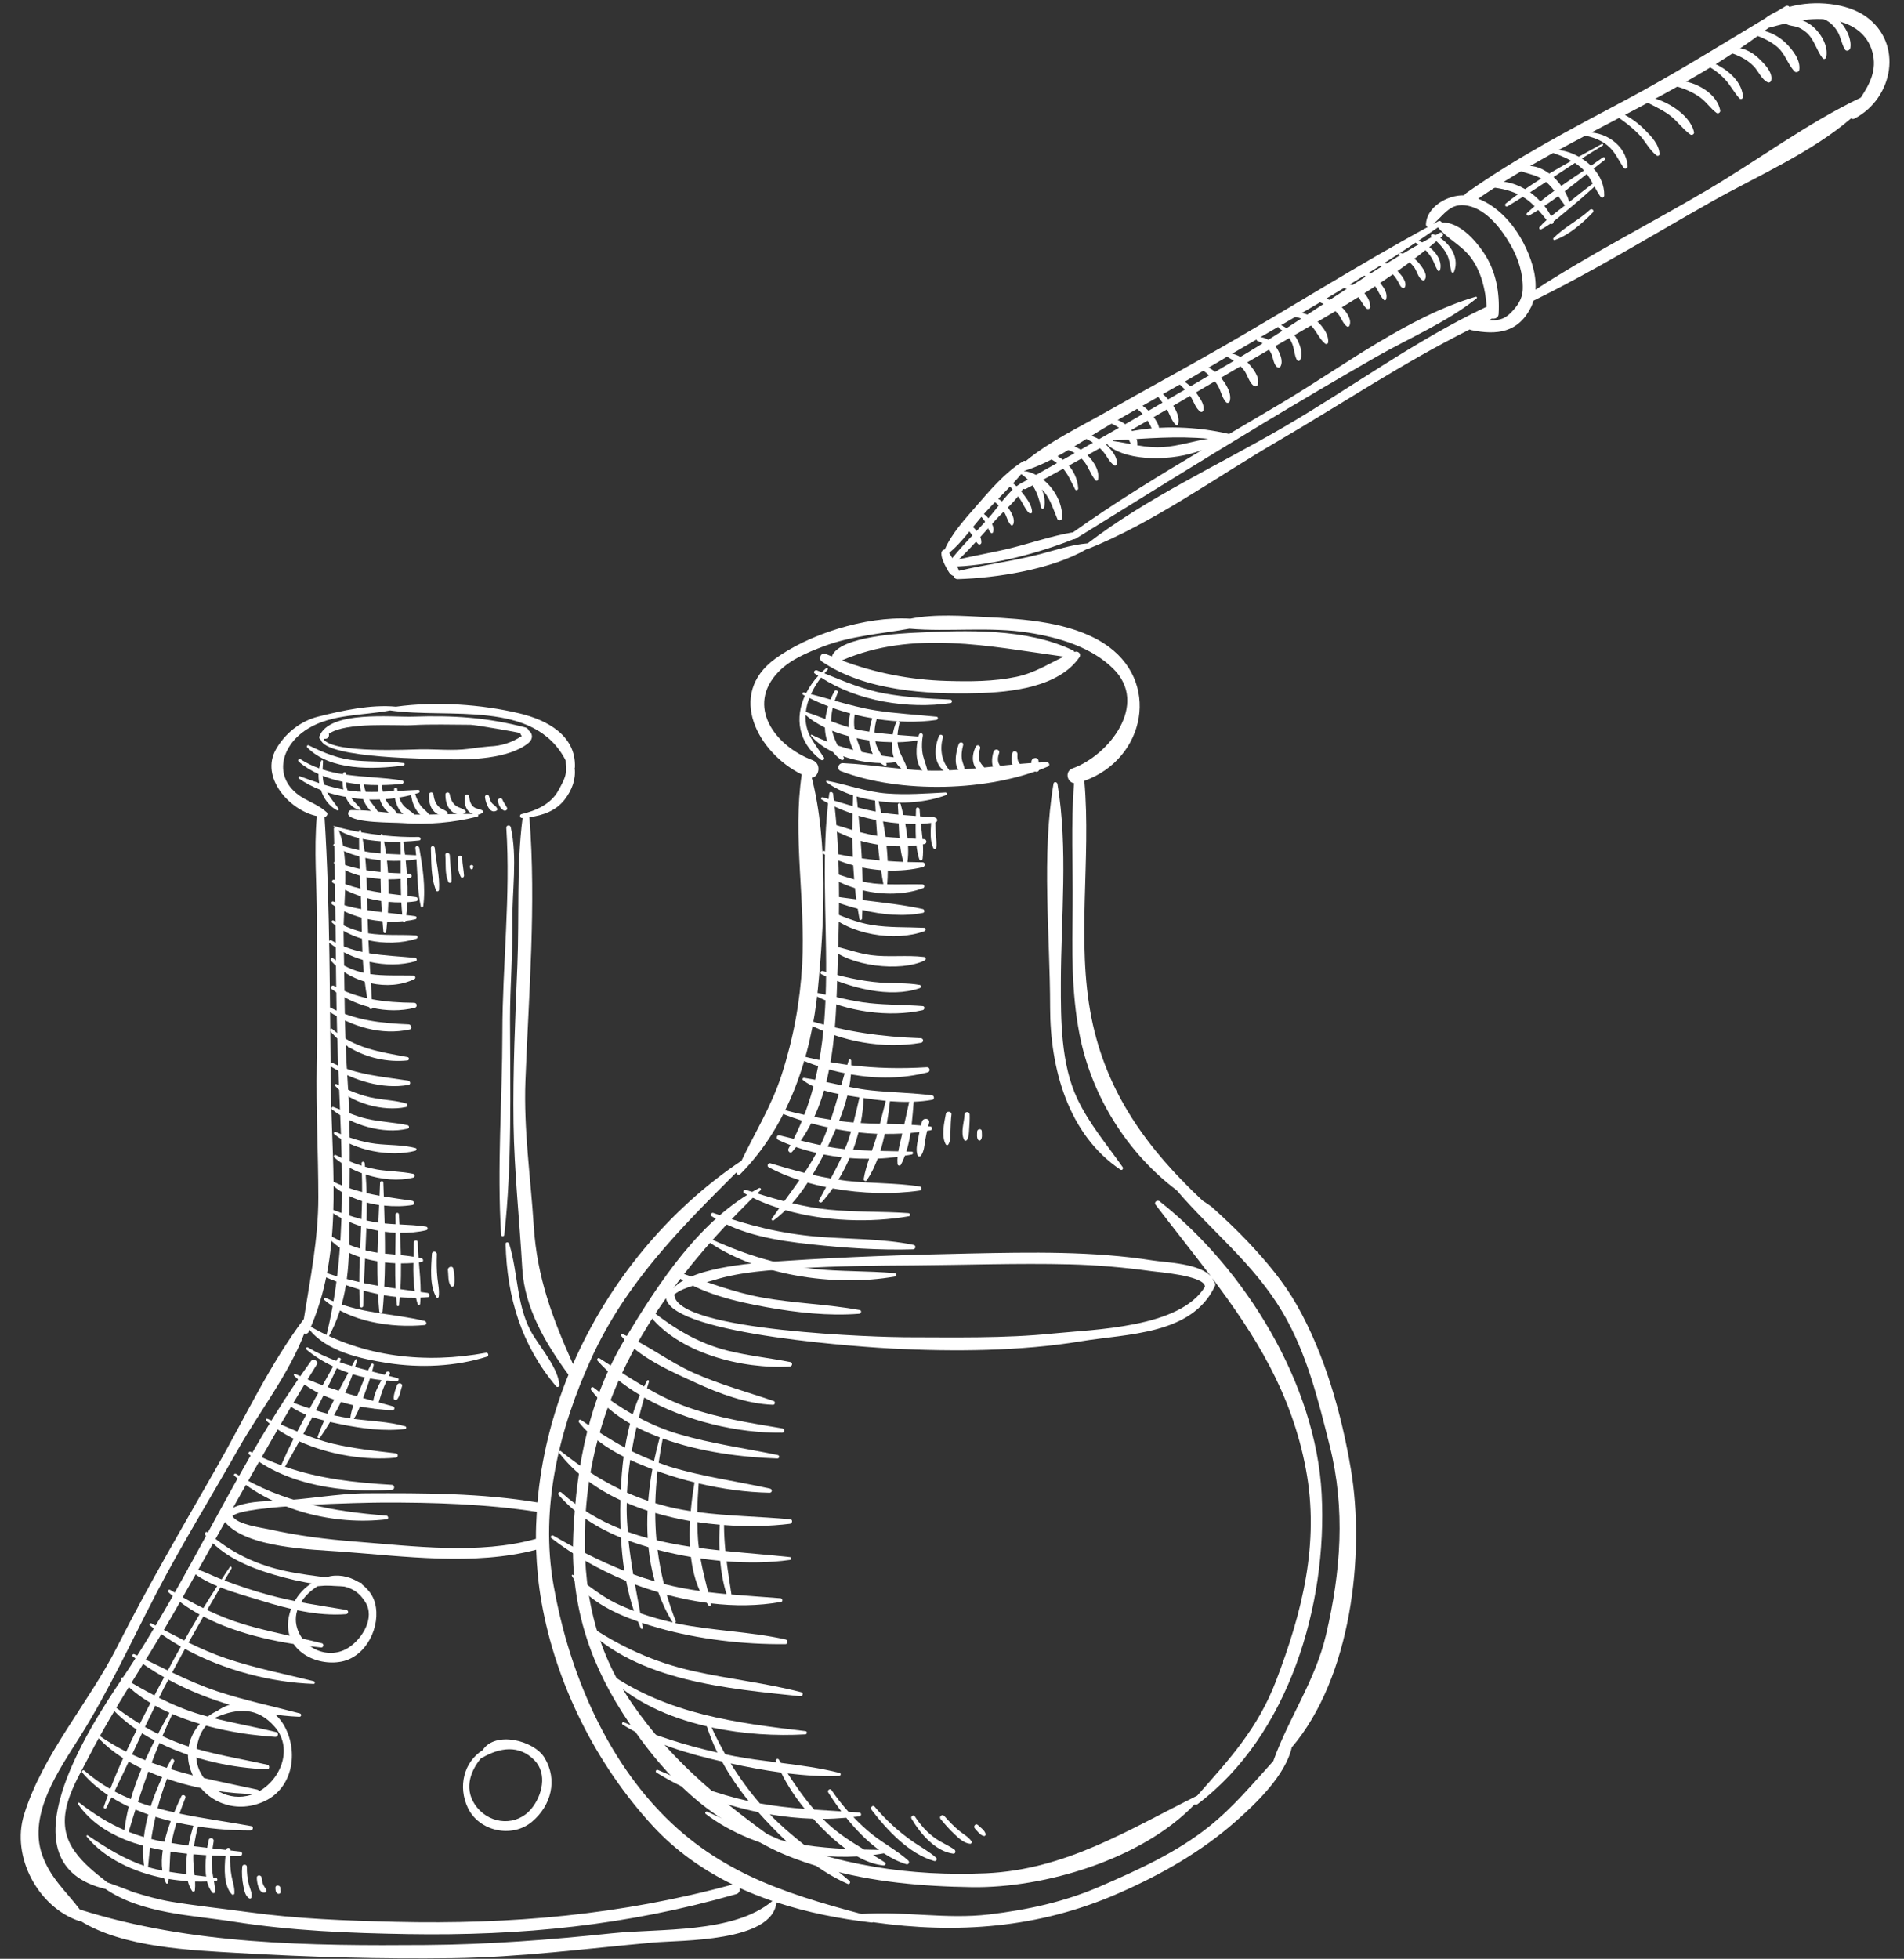 <?xml version="1.0" encoding="UTF-8" standalone="no"?><svg xmlns="http://www.w3.org/2000/svg" xmlns:xlink="http://www.w3.org/1999/xlink" fill="#000000" height="179.2" preserveAspectRatio="xMidYMid meet" version="1" viewBox="-1.9 -0.3 174.2 179.2" width="174.2" zoomAndPan="magnify"><rect x="-1.9" y="-0.3" width="174.2" height="179.2" fill="#333333" stroke="none"/><g fill="#ffffff" id="change1_1"><path d="M168.791,1.199c-1.69-1.191-4.597-1.521-6.971-0.87c-0.079-0.095-0.209-0.146-0.339-0.07 c-0.274,0.161-0.544,0.326-0.817,0.488c-0.393,0.182-0.757,0.396-1.081,0.646c-4.245,2.542-8.415,5.155-12.803,7.484 c-4.93,2.614-9.979,5.263-14.537,8.491c-0.081,0.058-0.132,0.128-0.17,0.203 c-1.555-0.046-3.461,1.06-3.511,2.674c-0.003,0.097,0.074,0.191,0.166,0.222 c-6.394,3.482-12.577,7.4-18.895,11.021c-3.521,2.018-7.095,3.946-10.621,5.953 c-2.38,1.355-5.121,2.658-7.263,4.436c-0.075-0.032-0.158-0.034-0.241,0.018 c-1.669,1.038-3.047,2.673-4.327,4.147c-1.021,1.176-2.213,2.47-2.844,3.927 c-0.157,0.006-0.302,0.153-0.307,0.324c-0.017,0.462,0.247,0.96,0.459,1.358c0.157,0.292,0.327,0.65,0.656,0.744 c0.046,0.157,0.181,0.296,0.367,0.29c3.603-0.108,8.591-0.887,11.79-2.737c0.021-0.002,0.041,0.009,0.065-0.001 c6.059-2.416,11.752-6.57,17.389-9.852c5.792-3.374,11.576-7.253,17.612-10.253c0.043,0.023,0.083,0.048,0.139,0.06 c2.336,0.477,4.321,0.257,5.492-2.145c0.086-0.178,0.145-0.362,0.202-0.548c5.559-2.724,10.893-6.011,16.283-9.053 c4.044-2.282,9.13-4.487,12.778-7.63c0.078,0.065,0.184,0.087,0.304,0.025 C171.318,8.709,172.278,3.653,168.791,1.199z M134.078,27.777c-6.407,3.018-12.328,7.377-18.454,10.955 c-5.906,3.449-12.585,6.498-18.01,10.676c-1.505,0.121-2.922,0.613-4.378,0.993 c-2.446,0.638-4.957,0.937-7.409,1.522c-0.024-0.14-0.094-0.27-0.172-0.399c3.475-0.155,7.492-1.231,10.669-2.496 c0.059,0.004,0.123-0.005,0.187-0.044c5.744-3.559,11.472-7.127,17.261-10.614 c3.392-2.042,6.802-4.054,10.239-6.02c3.036-1.737,6.451-3.164,9.183-5.354c0.083-0.065,0.005-0.175-0.086-0.148 c-6.115,1.802-12.044,6.3-17.486,9.558c-1.679,1.003-3.373,1.998-5.067,2.997 c-2.926-0.678-6.211-0.82-9.211-0.207c3.44-1.982,6.863-3.998,10.275-6.003 c6.168-3.623,13.016-7.17,18.429-11.877c0.194-0.167-0.004-0.436-0.225-0.319 c-6.408,3.408-12.373,7.897-18.637,11.599c-6.448,3.811-12.952,7.564-19.487,11.221 c-0.006,0.003-0.009,0.008-0.015,0.012c-0.016,0.003-0.032,0-0.048,0.009c-1.232,0.659-2.259,2.344-3.198,3.375 c-1.069,1.175-2.211,2.31-3.214,3.543c-0.087-0.164-0.179-0.325-0.286-0.472 c1.101-0.905,1.983-2.17,2.899-3.239c1.253-1.46,2.725-2.765,3.935-4.258c2.489-0.755,4.76-2.366,6.963-3.697 c3.079-1.862,6.259-3.566,9.351-5.411c7.212-4.306,14.693-8.354,21.577-13.18c0.844,1.04,2.146,1.627,2.986,2.738 c0.96,1.268,1.364,2.949,1.469,4.532C134.104,27.773,134.092,27.77,134.078,27.777z M100.057,39.986 c2.937-0.167,5.719-0.423,8.596-0.147c-1.361,0.209-2.702,0.662-4.1,0.762c-1.667,0.12-3.083-0.352-4.666-0.562 c0.04-0.022,0.081-0.046,0.122-0.069C100.026,39.973,100.036,39.987,100.057,39.986z M108.072,40.871 c-4.029,2.394-8.033,4.848-11.827,7.545c-0.027-0.003-0.055-0.007-0.087-0.002 c-1.853,0.326-3.666,0.949-5.495,1.409c-1.597,0.403-3.235,0.66-4.835,1.051 c1.185-1.121,2.259-2.391,3.35-3.594c0.77-0.848,1.958-1.809,2.522-2.87c0.08,0.046,0.18,0.06,0.289,0.001 c2.498-1.319,4.97-2.703,7.431-4.106c0.007,0.058,0.032,0.114,0.087,0.159 C101.326,41.947,105.433,41.906,108.072,40.871z M136.31,28.332c-0.624,0.633-1.272,0.712-1.969,0.651 c0.057-0.027,0.114-0.057,0.172-0.083c0.031-0.015,0.048-0.037,0.074-0.055c0.285,0.052,0.602-0.071,0.622-0.41 c0.119-1.973-0.246-3.97-1.37-5.631c-0.814-1.204-2.236-2.8-3.828-2.749 c-0.052-0.108-0.182-0.19-0.306-0.123c-0.162,0.086-0.32,0.176-0.481,0.263 c1.022-0.836,1.537-2.01,3.188-1.67c1.728,0.356,3.099,2.176,3.918,3.619c0.689,1.214,1.132,2.604,1.089,4.006 C137.392,27.07,136.929,27.702,136.31,28.332z M168.345,8.633c-4.88,2.319-9.458,5.757-14.13,8.505 c-5.175,3.046-10.592,5.788-15.626,9.063c0.093-1.454-0.452-3-1.081-4.228c-0.89-1.734-2.323-3.372-4.166-4.098 c8.4-5.8,18.474-9.395,26.569-15.629c1.985-0.517,3.792-1.035,5.959-0.684c1.667,0.271,3.09,1.219,3.54,2.9 C169.85,6.098,169.171,7.385,168.345,8.633z" fill="inherit"/><path d="M96.443,59.336c-0.012,0.005-0.025,0.011-0.036,0.016c-0.03-0.065-0.08-0.123-0.164-0.164 c-4.247-2.025-9.731-1.83-14.319-1.606c-1.004,0.049-7.051,0.282-7.717,2.174 c-0.191-0.08-0.385-0.153-0.574-0.236c-0.417-0.182-0.701,0.451-0.345,0.694 c3.932,2.69,9.62,3.022,14.229,2.899c3.044-0.082,7.448-0.526,9.346-3.292 C97.063,59.526,96.74,59.226,96.443,59.336z M84.698,61.995c-3.306-0.097-6.51-0.722-9.581-1.875 c6.491-2.819,13.503-1.289,20.31-0.347c-1.414,0.671-2.689,1.502-4.329,1.845 C89.003,62.058,86.825,62.058,84.698,61.995z" fill="inherit"/><path d="M93.866,69.432c-3.309,0.095-6.57,0.722-9.896,0.771c-2.956,0.044-5.82-0.55-8.753-0.687 c-0.415-0.019-0.608,0.569-0.188,0.729c5.427,2.071,13.569,1.889,18.947-0.42 C94.207,69.727,94.087,69.426,93.866,69.432z" fill="inherit"/><path d="M106.334,107.706c-0.027,0-0.023,0.043,0.004,0.043 C106.365,107.749,106.362,107.706,106.334,107.706z" fill="inherit"/><path d="M74.324,72.326c-0.025-0.185-0.324-0.255-0.353-0.037 c-1.47,10.925,1.944,22.356-3.733,32.499c-0.114,0.206,0.166,0.482,0.338,0.283 c3.365-3.909,3.902-9.494,4.078-14.479C74.861,84.685,75.112,78.182,74.324,72.326z" fill="inherit"/><path d="M100.813,106.47c-1.456-2.076-3.063-3.952-4.154-6.26c-1.493-3.157-1.507-7.212-1.5-10.602 c0.01-5.948,0.676-12.312-0.309-18.185c-0.033-0.193-0.327-0.252-0.363-0.029 c-1.109,6.618-0.313,13.799-0.31,20.498c0.003,5.526,1.631,11.593,6.431,14.812 C100.761,106.808,100.909,106.61,100.813,106.47z" fill="inherit"/><path d="M119.02,136.376c-0.535-10.113-6.997-20.587-14.827-26.777 c-0.207-0.163-0.545,0.083-0.369,0.314c1.736,2.276,3.474,4.441,5.113,6.616c-1-1.261-4.202-1.334-5.344-1.515 c-5.531-0.87-11.183-0.753-16.766-0.64c-5.664,0.114-11.341,0.308-16.993,0.683 c-2.101,0.14-8.211,0.436-10.093,2.46c-0.005-0.004-0.005-0.009-0.008-0.013c2.336-3.157,5.04-6.116,7.956-8.924 c0.102-0.098-0.031-0.246-0.146-0.186c-5.376,2.812-9.172,8.677-12.232,13.743 c-3.3,5.461-4.46,11.529-4.759,17.821c-0.287,6.078,1.236,11.323,4.479,16.403 c2.702,4.232,6.38,8.548,11.003,10.765c2.041,1.716,5.106,2.815,7.505,3.499 c4.398,1.255,8.937,1.652,13.488,1.719c6.644,0.097,15.536-2.539,20.363-7.565 c0.086,0.036,0.19,0.036,0.274-0.028C116.028,158.446,119.554,146.505,119.02,136.376z M71.15,115.735 c3.526-0.221,7.07-0.252,10.604-0.275c4.729-0.032,9.446-0.209,14.177-0.094c2.536,0.062,5.027,0.28,7.54,0.627 c0.611,0.084,4.645,0.396,4.856,1.338c0.005,0.024,0.018,0.041,0.028,0.062 c-2.269,3.803-10.196,3.92-13.896,4.299c-4.466,0.458-9.094,0.346-13.58,0.343 c-1.932-0.002-21.041-0.508-21.081-3.913c0.886-0.735,2.574-0.987,3.589-1.304 C65.872,116.038,68.568,115.897,71.15,115.735z M114.85,153.464c-1.662,4.36-4.247,7.155-7.219,10.513 c-6.329,3.137-12.02,6.77-19.338,7.097c-6.667,0.296-13.951-0.681-20.101-3.634 c-0.015-0.02-0.03-0.04-0.054-0.056c-4.72-3.453-8.77-6.875-12.13-11.721 c-3.578-5.16-4.641-10.686-4.364-16.82c0.351-7.762,3.186-14.43,7.383-20.377 c0.634,3.42,19.056,4.525,20.732,4.609c5.595,0.281,11.71,0.247,17.242-0.669 c4.231-0.7,10.143-0.571,12.251-5.043c0.081-0.173,0.025-0.318-0.086-0.408c-0.04-0.119-0.093-0.231-0.163-0.335 c3.922,5.213,7.26,10.49,8.574,17.483C118.852,140.876,117.236,147.208,114.85,153.464z" fill="inherit"/><path d="M46.477,66.536c-0.038-0.128-0.154-0.243-0.274-0.275c-3.551-0.934-6.627-1.127-10.324-1.001 c-1.896,0.065-7.63-0.59-8.552,1.796c-0.057,0.147,0.021,0.273,0.128,0.327 c0.508,1.742,10.443,1.736,11.357,1.774c2.166,0.086,5.869-0.014,7.644-1.492 C46.915,67.281,46.824,66.78,46.477,66.536z M40.971,68.208c-1.45,0.192-2.914,0.024-4.37,0.041 c-0.964,0.012-7.894,0.401-8.892-0.904c0.018-0.019,0.039-0.04,0.055-0.069c0,0,0,0,0.001-0.001 c0.179,0.057,0.431-0.06,0.435-0.313c0.001-0.019,0.001-0.04,0.002-0.06c0-0.026-0.018-0.041-0.022-0.064 c1.568-1.122,6.236-0.716,7.644-0.796c1.773-0.102,3.562-0.039,5.337-0.034c0.359,0.002,4.534,0.704,4.544,0.771 c0.019,0.115,0.071,0.195,0.143,0.245c-0.885,0.6-1.868,0.922-2.953,0.958 C42.25,68.037,41.61,68.113,40.971,68.208z" fill="inherit"/><path d="M41.739,74.174c-1.983-0.064-3.965,0.096-5.95,0.041c-1.861-0.053-3.696-0.435-5.558-0.407 c-0.176,0.003-0.289,0.192-0.275,0.348c0.003,0.036,0.006,0.067,0.026,0.099c0.48,0.757,4.083,0.674,4.966,0.742 c2.255,0.173,4.633-0.034,6.824-0.589C41.908,74.374,41.872,74.178,41.739,74.174z" fill="inherit"/><path d="M29.894,98.415c-0.307-4.351-0.257-8.737-0.356-13.097c-0.067-2.986,0.666-7.172-0.525-9.86 c-0.087-0.195-0.375-0.147-0.368,0.076c0.213,7.208,0.115,14.449,0.397,21.665c0.329,8.367,0.938,16.792-1.149,24.946 c-0.024,0.104,0.124,0.122,0.167,0.044c1.849-3.264,2-6.558,2.005-10.227 C30.073,107.466,30.209,102.897,29.894,98.415z" fill="inherit"/><path d="M121.693,134.106c-0.854-5.069-2.397-10.539-4.947-15.019 c-1.205-2.119-2.757-3.96-4.422-5.73c-1.067-1.136-2.204-2.2-3.359-3.244 c-0.088-0.078-0.421-0.298-0.832-0.569c-5.046-4.72-8.798-9.84-10.173-16.722 c-1.405-7.037-0.017-14.53-0.652-21.688c5.609-1.997,7.08-9.21,1.749-12.596c-3.037-1.927-7.219-2.208-10.709-2.382 c-2.083-0.104-4.706-0.307-6.958,0.148c-4.15-0.248-9.357,1.46-12.374,3.666c-4.472,3.267-1.558,8.619,2.436,10.579 c-0.84,5.58,0.354,11.668,0.044,17.327c-0.191,3.47-0.812,6.838-1.878,10.138 c-0.918,2.845-2.421,5.25-3.68,7.876c-0.005,0.003-0.01,0.004-0.014,0.006 c-6.715,4.5-12.138,11.11-15.402,18.595c-1.851-4.13-3.291-7.908-3.59-12.638 c-0.284-4.452-0.929-8.798-0.761-13.273c0.299-7.947,0.994-16.118,0.369-24.058 c-0.002-0.024-0.012-0.041-0.019-0.061c1.264-0.169,2.439-0.578,3.25-1.626c0.672-0.87,1.024-1.855,0.907-2.87 c0.005-0.018,0.02-0.028,0.021-0.048c0.125-2.939-2.57-4.36-5.08-4.957c-3.473-0.828-7.65-1.113-11.294-0.609 c-2.29-0.22-4.916,0.351-7.116,0.906c-1.642,0.414-3.025,1.54-3.853,2.978c-1.474,2.566,1.196,5.581,3.734,6.123 c-0.285,3.118,0.005,6.279,0,9.406c-0.007,4.438,0.068,8.884-0.012,13.318c-0.072,4.032,0.143,8.097,0.147,12.137 c0.003,3.817-0.74,7.42-1.326,11.146c-3.117,4.145-5.457,9.155-8.018,13.64 c-3.098,5.42-6.24,10.776-9.062,16.35c-2.62,5.178-6.802,9.805-8.521,15.36 c-1.187,3.837,1.283,8.441,5.005,9.713c0.061,0.021,0.121,0.023,0.179,0.017 c3.897,2.431,10.119,2.666,14.339,2.912c6.554,0.384,13.133,0.57,19.696,0.482 c6.175-0.081,12.215-0.879,18.35-1.432c2.553-0.23,10.869-0.022,11.276-3.665c0-0.003-0.002-0.006-0.002-0.009 c2.807,0.923,5.748,1.504,8.689,1.844c0.061,0.007,0.107-0.005,0.148-0.025 c7.678,1.081,15.16,0.553,22.44-2.64c3.893-1.708,7.548-3.775,10.748-6.593 c1.848-1.627,4.539-4.2,5.12-6.765C121.732,153.166,123.002,141.863,121.693,134.106z M54.089,176.564 c-5.689,0.601-11.326,1.03-17.054,1.073c-10.614,0.08-21.447-0.018-31.63-3.246 c-1.252-1.668-2.716-2.883-3.457-5.024c-1.299-3.746,1.605-7.82,3.459-10.775c2.65-4.223,4.687-8.687,6.981-13.102 c2.342-4.506,5.028-8.834,7.526-13.256c1.889-3.343,4.629-6.851,6.026-10.543c0.144,0.057,0.323,0.021,0.403-0.152 c3.141-6.892,2.159-14.486,2.041-21.863c-0.134-8.368-0.061-16.877-0.593-25.236 c0.193-0.024,0.367-0.273,0.192-0.435c-0.616-0.57-1.334-0.842-2.062-1.252c-2.897-1.634-2.288-4.745,0.304-6.363 c2.242-1.401,5.043-1.21,7.565-1.696c5.361,0.78,13.182-1.04,16.061,4.567c0.003,0.452,0.082,0.954-0.025,1.373 c-0.121,0.463-0.413,0.961-0.64,1.382c-0.683,1.262-2.062,1.852-3.382,2.166 c-0.197,0.047-0.149,0.367,0.055,0.351c0.018-0.002,0.036-0.004,0.054-0.005 c-0.572,4.411-0.294,9.019-0.477,13.468c-0.194,4.796-0.419,9.681-0.351,14.477 c0.064,4.393,0.549,8.874,0.798,13.268c0.203,3.613,2.136,6.867,4.228,9.724 c-1.523,3.743-2.498,7.688-2.838,11.684c-5.106-0.856-10.44-0.859-15.604-0.836 c-2.788,0.012-5.529,0.589-8.313,0.686c-1.297,0.046-2.752,0.073-3.938,0.639c2.477-4.413,4.976-8.808,7.666-13.104 c0.184-0.298-0.312-0.613-0.518-0.332c-6.631,9.127-10.99,19.74-17.303,29.083 c-3.049,4.512-11.153,16.96-1.498,19.23c3.298,2.263,7.902,2.387,11.714,2.987 c5.329,0.839,10.558,1.047,15.95,1.136c10.384,0.171,20.051-0.793,30.025-3.656 c0.289-0.083,0.371-0.345,0.309-0.568c0.98,0.45,1.983,0.847,3.007,1.197 C65.207,176.611,58.433,176.105,54.089,176.564z M47.212,138.006c-0.051,0.825-0.085,1.65-0.08,2.477 c-0.005,0.002-0.008,0-0.014,0.002c-5.183,1.453-11.211,0.66-16.531,0.245c-2.677-0.209-5.239-0.537-7.866-1.121 c-0.722-0.161-2.893-0.424-3.35-1.199c0.801-1.033,12.328-1.244,13.67-1.25 C37.736,137.143,42.561,137.292,47.212,138.006z M18.685,138.942c1.959,2.394,8.067,2.515,10.628,2.705 c5.765,0.428,12.172,1.323,17.84-0.171c0.055,1.596,0.21,3.191,0.488,4.777 c1.312,7.511,5.021,14.885,10.166,20.477c2.119,2.303,4.616,4.044,7.327,5.37 c-10.164,2.779-20.282,3.67-30.832,3.418c-4.526-0.107-8.989-0.271-13.479-0.888 c-2.333-0.321-4.673-0.562-6.998-0.944c-1.232-0.204-2.418-0.546-3.609-0.915c0.109,0.034-1.247-0.497-2.295-0.861 c-1.136-0.903-2.182-1.688-3.033-2.911c-2.057-2.952,0.051-6.074,1.386-8.672 c2.286-4.448,5.044-8.414,7.521-12.72C15.451,144.73,17.066,141.833,18.685,138.942z M119.422,149.25 c-0.991,4.223-3.371,7.522-4.806,11.497c-0.005,0.013,0.001,0.025,0,0.039c-1.889,2.079-3.659,4.227-5.904,6.02 c-2.962,2.366-6.484,3.959-9.937,5.46c-3.284,1.427-6.642,2.154-10.182,2.573 c-3.916,0.464-7.82-0.323-11.664-0.037c-7.382-1.976-13.544-3.982-18.903-9.853 c-5.007-5.487-8.015-13.006-9.283-20.233c-1.251-7.121,0.524-14.36,3.493-20.82 c3.152-6.857,8.05-11.758,13.236-16.938c-0.004,0.166,0.219,0.295,0.349,0.164 c4.425-4.444,6.506-10.79,7.104-16.908c0.587-6.01,0.968-13.372-0.552-19.362c0.688-0.085,0.9-1.293,0.063-1.609 c-3.459-1.303-6.122-4.961-3.112-8.081c1.095-1.134,2.675-1.783,4.118-2.329c2.561-0.967,5.235-1.144,7.867-1.617 c3.582,0.311,7.317-0.207,10.909,0.367c2.734,0.436,5.701,1.294,7.724,3.282c3.317,3.264-0.4,7.942-3.702,9.127 c-0.749,0.267-0.521,1.264,0.127,1.359c-0.301,3.734-0.09,7.538-0.132,11.277c-0.044,3.981-0.128,7.755,0.629,11.681 c1.084,5.619,4.336,10.852,8.895,14.285c3.244,3.789,7.038,6.705,9.662,11.116 c2.228,3.744,3.289,8.078,4.338,12.267C121.205,137.754,120.778,143.474,119.422,149.25z" fill="inherit"/><path d="M44.831,75.381c-0.059-0.26-0.425-0.205-0.408,0.06c0.405,6.194-0.354,12.525-0.36,18.732 c-0.008,6.186-0.504,12.32-0.113,18.503c0.011,0.168,0.273,0.161,0.289-0.002 c0.719-6.483,0.534-13.2,0.524-19.72c-0.002-2.963,0.253-5.918,0.217-8.876 C44.941,81.235,45.456,78.171,44.831,75.381z" fill="inherit"/><path d="M46.921,121.922c-1.609-2.562-1.368-5.669-2.241-8.444c-0.052-0.165-0.326-0.173-0.321,0.025 c0.125,4.891,1.451,9.274,4.63,13.037c0.091,0.108,0.297,0.033,0.289-0.112 C49.196,124.966,47.705,123.17,46.921,121.922z" fill="inherit"/><path d="M32.408,146.344c-0.496-1.866-2.994-3.054-4.71-2.238c-1.722,0.38-3.019,2.094-3.227,3.852 c-0.323,2.739,2.552,4.21,4.88,3.749C31.64,151.254,32.971,148.459,32.408,146.344z M30.049,150.394 c-1.861,1.254-4.382,0.113-4.829-2.011c-0.306-1.45,0.695-2.806,1.949-3.575c0.007,0,0.013,0.004,0.021,0.004 c1.747-0.152,3.291-0.231,4.335,1.453C32.428,147.715,31.245,149.587,30.049,150.394z" fill="inherit"/><path d="M24.135,157.636c-1.238-2.27-4.175-2.806-6.139-1.427c-2.007,0.915-3.253,3.123-2.457,5.411 c0.993,2.857,4.021,4.151,6.773,2.857C24.915,163.25,25.409,159.969,24.135,157.636z M21.461,163.751 c-2.005,0.893-4.167-0.133-5.077-2.008c-0.454-0.933-0.393-2-0.101-2.952c0.293-0.961,0.877-1.529,1.583-1.983 c1.972-0.853,3.801-0.949,5.372,0.871C25.022,159.747,23.68,162.763,21.461,163.751z" fill="inherit"/><path d="M47.915,160.5c-0.968-1.587-4.518-2.466-5.652-0.694c-1.716,1.075-2.29,3.321-1.359,5.283 c1.024,2.152,4.026,2.798,5.846,1.29C48.534,164.898,49.15,162.525,47.915,160.5z M46.722,165.163 c-1.336,1.622-3.69,1.464-4.973-0.105c-1.238-1.515-0.705-3.267,0.39-4.545 c0.027,0.007,0.058,0.003,0.089-0.016c1.562-0.903,3.344-1.228,4.772,0.239 C48.206,161.975,47.701,163.975,46.722,165.163z" fill="inherit"/><path d="M144.735,14.112c-0.352,0.253-0.712,0.503-1.076,0.75c-0.252-0.246-0.533-0.467-0.834-0.658 c0.629-0.403,1.262-0.803,1.905-1.185c0.093-0.055,0.016-0.201-0.08-0.147 c-0.694,0.386-1.398,0.771-2.104,1.163c-0.794-0.44-1.692-0.68-2.529-0.654 c-0.127,0.004-0.152,0.211-0.031,0.248c0.656,0.205,1.293,0.452,1.879,0.788 c-0.675,0.378-1.348,0.765-2.014,1.164c-0.827-0.615-1.81-0.922-2.708-0.503 c-0.123,0.058-0.074,0.224,0.033,0.263c0.683,0.247,1.313,0.339,1.936,0.691c-0.5,0.313-0.992,0.639-1.476,0.973 c-1.083-0.628-2.343-0.9-3.575-0.561c-0.207,0.057-0.132,0.328,0.056,0.345 c1.037,0.094,1.97,0.253,2.859,0.68c-0.379,0.276-0.749,0.558-1.109,0.852c-0.146,0.119-0.011,0.353,0.159,0.252 c0.471-0.277,0.932-0.572,1.395-0.862c0.109,0.065,0.217,0.13,0.324,0.205c0.276,0.192,0.522,0.417,0.759,0.653 c-0.237,0.203-0.472,0.41-0.698,0.624c-0.13,0.125,0.058,0.309,0.199,0.227c0.28-0.162,0.556-0.333,0.832-0.508 c0.266,0.296,0.516,0.607,0.767,0.915c-0.231,0.207-0.454,0.422-0.653,0.656c-0.08,0.093,0.027,0.256,0.144,0.199 c0.294-0.142,0.569-0.317,0.839-0.506c0.152,0.083,0.342-0.043,0.305-0.223c0.514-0.389,1.002-0.82,1.491-1.22 c0.77-0.631,1.519-1.286,2.252-1.957c0.173,0.316,0.349,0.632,0.56,0.929c0.11,0.156,0.327,0.058,0.33-0.117 c0.018-0.939-0.367-1.78-0.969-2.463c0.343-0.272,0.685-0.541,1.024-0.805 C145.072,14.206,144.878,14.008,144.735,14.112z M142.194,14.608c0.242,0.16,0.472,0.338,0.688,0.545 c0.049,0.047,0.09,0.097,0.136,0.146c-0.69,0.464-1.388,0.931-2.074,1.409c-0.211-0.288-0.44-0.567-0.71-0.812 C140.885,15.464,141.539,15.035,142.194,14.608z M138.092,17.295c0.487-0.313,0.974-0.632,1.459-0.952 c0.29,0.238,0.53,0.52,0.755,0.813c-0.435,0.315-0.857,0.641-1.272,0.974 C138.743,17.826,138.435,17.538,138.092,17.295z M139.401,18.537c0.427-0.288,0.851-0.584,1.268-0.891 c0.19,0.274,0.38,0.551,0.584,0.816c0.009,0.013,0.025,0.013,0.036,0.023c-0.419,0.329-0.856,0.653-1.276,0.994 C139.836,19.153,139.638,18.834,139.401,18.537z M141.666,18.186c-0.072-0.317-0.214-0.654-0.403-0.989 c0.682-0.519,1.353-1.05,2.019-1.581c0.206,0.278,0.377,0.577,0.543,0.879 C143.096,17.047,142.378,17.614,141.666,18.186z" fill="inherit"/><path d="M142.983,11.832c-0.144,0.018-0.148,0.229-0.005,0.253c0.8,0.133,1.544,0.403,2.183,0.912 c0.666,0.529,1.022,1.34,1.471,2.039c0.111,0.174,0.397,0.08,0.382-0.126 C146.877,12.94,144.851,11.61,142.983,11.832z" fill="inherit"/><path d="M148.551,11.54c-0.832-0.835-1.853-1.461-2.96-1.854c-0.174-0.061-0.312,0.193-0.15,0.292 c0.944,0.581,1.826,1.224,2.603,2.016c0.583,0.595,0.964,1.442,1.632,1.938c0.097,0.072,0.264-0.008,0.259-0.133 C149.903,12.901,149.153,12.145,148.551,11.54z" fill="inherit"/><path d="M148.483,8.533c-0.191-0.008-0.212,0.267-0.066,0.345c0.794,0.421,1.594,0.767,2.337,1.284 c0.749,0.522,1.257,1.311,1.991,1.839c0.151,0.109,0.388-0.034,0.344-0.221 C152.694,10.05,150.138,8.602,148.483,8.533z" fill="inherit"/><path d="M151.291,7.061c-0.301,0.014-0.254,0.416-0.009,0.484c0.873,0.242,1.657,0.549,2.393,1.088 c0.549,0.401,0.923,0.989,1.467,1.393c0.153,0.115,0.379-0.037,0.344-0.222 C155.15,8.076,152.888,6.99,151.291,7.061z" fill="inherit"/><path d="M154.323,5.267c-0.233-0.074-0.344,0.286-0.139,0.391c0.661,0.338,1.27,0.789,1.772,1.338 c0.481,0.525,0.804,1.165,1.278,1.696c0.13,0.146,0.348,0.042,0.335-0.146 C157.463,6.938,155.725,5.712,154.323,5.267z" fill="inherit"/><path d="M158.986,5.019c-0.646-0.619-1.62-1.112-2.527-0.876c-0.177,0.046-0.179,0.338-0.009,0.396 c0.793,0.265,1.501,0.613,2.098,1.221c0.436,0.444,0.731,1.239,1.308,1.482c0.112,0.046,0.254-0.042,0.285-0.152 C160.353,6.332,159.475,5.486,158.986,5.019z" fill="inherit"/><path d="M161.475,3.63c-0.734-0.723-1.777-1.207-2.813-1.208c-0.263,0-0.32,0.359-0.076,0.446 c0.765,0.271,1.428,0.572,2.062,1.081c0.785,0.627,0.98,1.594,1.634,2.283c0.135,0.142,0.413,0.052,0.438-0.141 C162.843,5.169,162.093,4.238,161.475,3.63z" fill="inherit"/><path d="M163.885,2.061c-0.577-0.475-1.732-0.937-2.366-0.339c-0.061,0.059-0.024,0.16,0.043,0.194 c0.298,0.157,0.625,0.154,0.947,0.25c0.286,0.086,0.566,0.272,0.799,0.458c0.78,0.623,0.958,1.643,1.544,2.401 c0.106,0.139,0.306,0.058,0.335-0.096C165.401,3.877,164.668,2.707,163.885,2.061z" fill="inherit"/><path d="M166.599,1.842c-0.447-0.549-1.033-0.796-1.729-0.768c-0.175,0.007-0.257,0.258-0.068,0.321 c0.625,0.208,1.099,0.652,1.426,1.212c0.299,0.511,0.362,1.121,0.669,1.622c0.138,0.225,0.458,0.073,0.493-0.14 C167.515,3.331,167.071,2.418,166.599,1.842z" fill="inherit"/><path d="M143.569,18.891c-1.034,0.947-2.342,1.594-3.331,2.576c-0.075,0.075-0.007,0.233,0.107,0.193 c1.326-0.466,2.528-1.533,3.49-2.529C143.997,18.961,143.737,18.738,143.569,18.891z" fill="inherit"/><path d="M91.976,42.81c-0.031-0.007-0.06,0.004-0.087,0.014c-0.198-0.106-0.403-0.199-0.62-0.263 c-0.166-0.05-0.245,0.197-0.104,0.277c1.357,0.771,1.868,1.83,2.186,3.3c0.032,0.145,0.264,0.128,0.287-0.013 c0.1-0.578,0.009-1.143-0.213-1.654c0.081,0.088,0.163,0.171,0.239,0.266c0.578,0.73,0.823,1.609,1.179,2.45 c0.093,0.218,0.419,0.114,0.429-0.098C95.365,45.237,93.8,43.194,91.976,42.81z" fill="inherit"/><path d="M93.358,41.046c-0.123,0.002-0.157,0.166-0.041,0.211c0.723,0.288,1.371,0.632,1.925,1.187 c0.566,0.568,0.857,1.338,1.228,2.033c0.073,0.136,0.281,0.056,0.274-0.087 C96.675,42.671,95.111,41.029,93.358,41.046z" fill="inherit"/><path d="M97.288,41.06c-0.416-0.347-1.32-0.835-1.852-0.52c-0.034,0.019-0.038,0.067-0.011,0.094 c0.178,0.178,0.432,0.232,0.658,0.334c0.42,0.189,0.794,0.487,1.102,0.826c0.499,0.549,0.667,1.288,1.141,1.842 c0.079,0.094,0.213,0.043,0.234-0.07C98.741,42.624,97.968,41.628,97.288,41.06z" fill="inherit"/><path d="M99.324,40.404c-0.542-0.535-1.272-0.891-2.031-0.95c-0.145-0.012-0.194,0.225-0.062,0.28 c0.683,0.29,1.243,0.673,1.747,1.219c0.386,0.418,0.589,1.017,1.078,1.328c0.083,0.054,0.206-0.022,0.218-0.113 C100.365,41.485,99.777,40.851,99.324,40.404z" fill="inherit"/><path d="M101.372,38.794c-0.565-0.561-1.284-0.853-2.065-0.924c-0.196-0.018-0.317,0.276-0.11,0.349 c0.669,0.234,1.318,0.541,1.795,1.075c0.379,0.423,0.467,1.021,0.865,1.419c0.069,0.069,0.21,0.031,0.242-0.059 C102.34,39.977,101.836,39.257,101.372,38.794z" fill="inherit"/><path d="M103.557,37.722c-0.481-0.682-1.182-1.153-1.976-1.385c-0.182-0.054-0.316,0.216-0.141,0.309 c0.564,0.296,1.022,0.692,1.416,1.191c0.207,0.26,0.374,0.556,0.519,0.855c0.146,0.3,0.201,0.557,0.529,0.643 c0.05,0.014,0.118-0.016,0.145-0.057C104.375,38.818,103.829,38.107,103.557,37.722z" fill="inherit"/><path d="M104.027,35.386c-0.157-0.102-0.319,0.072-0.224,0.226c0.308,0.498,0.703,0.936,1.008,1.44 c0.301,0.498,0.449,1.122,0.873,1.531c0.06,0.057,0.182,0.018,0.203-0.059 C106.193,37.419,104.872,35.938,104.027,35.386z" fill="inherit"/><path d="M107.648,35.786c-0.427-0.61-0.963-1.133-1.66-1.418c-0.18-0.074-0.369,0.152-0.203,0.291 c0.449,0.374,0.852,0.773,1.197,1.246c0.337,0.46,0.474,1.147,0.957,1.464c0.104,0.067,0.235-0.025,0.259-0.129 C108.318,36.73,107.925,36.186,107.648,35.786z" fill="inherit"/><path d="M109.915,34.393c-0.468-0.606-1.103-1.114-1.853-1.307c-0.159-0.041-0.311,0.19-0.164,0.299 c0.609,0.447,1.158,0.863,1.575,1.505c0.322,0.497,0.405,1.168,0.799,1.604c0.101,0.111,0.291,0.066,0.334-0.075 C110.817,35.745,110.312,34.906,109.915,34.393z" fill="inherit"/><path d="M112.314,32.933c-0.515-0.568-1.287-0.96-2.058-0.935c-0.112,0.003-0.155,0.184-0.06,0.238 c0.639,0.357,1.225,0.715,1.691,1.291c0.347,0.427,0.474,1.144,0.912,1.462c0.109,0.08,0.317,0.081,0.371-0.077 C113.406,34.226,112.745,33.411,112.314,32.933z" fill="inherit"/><path d="M114.915,31.547c-0.385-0.613-0.943-0.982-1.668-1.027c-0.224-0.013-0.285,0.322-0.069,0.387 c0.537,0.161,0.934,0.584,1.194,1.065c0.215,0.394,0.216,0.963,0.528,1.277c0.087,0.087,0.267,0.132,0.344-0.003 C115.541,32.738,115.201,32.005,114.915,31.547z" fill="inherit"/><path d="M116.807,30.809c-0.319-0.642-0.898-1.103-1.544-1.382c-0.183-0.079-0.299,0.209-0.141,0.309 c0.558,0.347,0.98,0.836,1.219,1.448c0.182,0.463,0.175,1.017,0.415,1.446c0.055,0.1,0.23,0.132,0.29,0.014 C117.331,32.08,117.073,31.339,116.807,30.809z" fill="inherit"/><path d="M118.232,28.781c-0.311-0.231-0.639-0.371-1.014-0.452c-0.347-0.075-0.498,0.065-0.776,0.177 c-0.114,0.046-0.057,0.206,0.055,0.197c0.472-0.035,1.063,0.35,1.416,0.649c0.586,0.498,0.831,1.294,1.41,1.774 c0.122,0.102,0.291,0.025,0.298-0.132C119.662,30.131,118.881,29.265,118.232,28.781z" fill="inherit"/><path d="M120.985,27.934c-0.509-0.535-1.198-0.892-1.935-0.957c-0.241-0.021-0.347,0.318-0.111,0.415 c0.613,0.252,1.172,0.525,1.603,1.049c0.29,0.349,0.423,0.883,0.808,1.138c0.066,0.044,0.169,0.006,0.2-0.061 C121.811,28.994,121.338,28.306,120.985,27.934z" fill="inherit"/><path d="M120.851,25.605c-0.209,0.008-0.221,0.284-0.039,0.347c0.466,0.162,0.871,0.319,1.262,0.631 c0.453,0.362,0.632,0.895,1.008,1.312c0.114,0.127,0.391,0.09,0.389-0.114 C123.462,26.551,121.984,25.561,120.851,25.605z" fill="inherit"/><path d="M124.453,25.674c-0.43-0.584-1.055-1.033-1.713-1.323c-0.183-0.081-0.288,0.192-0.144,0.301 c0.449,0.337,0.887,0.688,1.24,1.127c0.343,0.426,0.494,0.984,0.886,1.365c0.074,0.072,0.182,0.011,0.204-0.073 C125.069,26.549,124.752,26.08,124.453,25.674z" fill="inherit"/><path d="M126.089,24.629c-0.445-0.498-1.024-0.875-1.693-0.985c-0.19-0.031-0.231,0.24-0.074,0.314 c0.47,0.221,0.884,0.493,1.242,0.872c0.201,0.214,0.363,0.476,0.501,0.734c0.107,0.204,0.17,0.396,0.39,0.489 c0.055,0.022,0.126-0.006,0.157-0.056C126.88,25.578,126.366,24.938,126.089,24.629z" fill="inherit"/><path d="M127.954,23.812c-0.424-0.539-1.053-0.841-1.714-0.969c-0.126-0.025-0.21,0.165-0.083,0.222 c0.523,0.231,0.941,0.604,1.299,1.044c0.27,0.333,0.402,1.052,0.799,1.23c0.078,0.034,0.148,0.02,0.198-0.049 C128.771,24.845,128.221,24.155,127.954,23.812z" fill="inherit"/><path d="M127.835,21.701c-0.174-0.067-0.315,0.172-0.14,0.263c0.55,0.286,1.03,0.772,1.362,1.293 c0.238,0.375,0.353,0.805,0.579,1.185c0.061,0.101,0.203,0.049,0.226-0.048 C130.153,23.176,128.824,22.08,127.835,21.701z" fill="inherit"/><path d="M129.244,21.132c-0.152-0.06-0.311,0.133-0.169,0.25c0.548,0.444,1.037,0.923,1.379,1.545 c0.268,0.488,0.294,1.075,0.426,1.606c0.029,0.126,0.2,0.155,0.254,0.027 C131.715,23.137,130.517,21.629,129.244,21.132z" fill="inherit"/><path d="M86.531,47.498c-0.171-0.089-0.348,0.114-0.214,0.263c0.248,0.276,0.491,0.56,0.704,0.864 c0.195,0.277,0.322,0.601,0.568,0.839c0.113,0.111,0.294,0.018,0.296-0.132 C87.902,48.579,87.144,47.818,86.531,47.498z" fill="inherit"/><path d="M88.658,47.29c-0.226-0.336-0.518-0.61-0.898-0.754c-0.135-0.051-0.251,0.133-0.13,0.223 c0.312,0.23,0.538,0.531,0.711,0.875c0.137,0.271,0.19,0.594,0.415,0.809c0.058,0.054,0.165,0.032,0.194-0.041 C89.105,48.023,88.866,47.602,88.658,47.29z" fill="inherit"/><path d="M90.38,46.206c-0.365-0.542-0.883-0.893-1.487-1.117c-0.172-0.064-0.314,0.197-0.147,0.292 c0.478,0.274,0.873,0.66,1.188,1.112c0.269,0.388,0.332,0.908,0.658,1.248c0.058,0.061,0.167,0.022,0.197-0.047 C91.003,47.204,90.651,46.611,90.38,46.206z" fill="inherit"/><path d="M91.773,44.961c-0.367-0.492-0.785-0.951-1.317-1.267c-0.133-0.079-0.288,0.112-0.192,0.229 c0.406,0.498,0.842,0.96,1.202,1.496c0.258,0.387,0.432,0.875,0.772,1.197c0.09,0.083,0.292,0.074,0.289-0.087 C92.512,45.952,92.108,45.409,91.773,44.961z" fill="inherit"/><path d="M85.044,63.698c-2.002-0.073-3.99-0.195-5.965-0.547c-1.961-0.351-3.737-1.108-5.555-1.851 c0.099-0.115,0.198-0.228,0.299-0.337c0.075-0.08-0.047-0.212-0.131-0.142c-0.144,0.122-0.281,0.249-0.416,0.379 c-0.144-0.059-0.287-0.118-0.434-0.176c-0.173-0.069-0.379,0.163-0.202,0.292c0.104,0.075,0.221,0.135,0.325,0.208 c-0.445,0.484-0.816,1.015-1.099,1.572c-0.068-0.017-0.137-0.036-0.205-0.052 c-0.129-0.03-0.202,0.148-0.087,0.215c0.054,0.031,0.114,0.056,0.166,0.085 c-0.903,1.996-0.66,4.267,1.462,5.864c0.15,0.113,0.39-0.04,0.272-0.22c-0.394-0.598-0.821-1.165-1.177-1.787 c-0.388-0.681-0.529-1.389-0.496-2.092c0.505,0.445,1.109,0.826,1.77,1.149c0.011,0.448,0.083,0.887,0.229,1.299 c-0.477-0.191-0.956-0.398-1.435-0.641c-0.059-0.03-0.111,0.041-0.068,0.089 c0.522,0.615,1.225,1.111,2.018,1.498c0.202,0.259,0.445,0.497,0.745,0.701c0.12,0.082,0.315-0.027,0.244-0.181 c-0.022-0.046-0.045-0.089-0.066-0.135c1.092,0.39,2.284,0.592,3.404,0.618c0.126,0.09,0.254,0.181,0.409,0.244 c0.113,0.047,0.21-0.058,0.157-0.167c-0.012-0.027-0.028-0.05-0.041-0.077c0.31-0.009,0.606-0.037,0.896-0.076 c0.184,0.329,0.446,0.6,0.809,0.774c0.127,0.061,0.243-0.06,0.212-0.185c-0.167-0.654-0.598-1.204-0.774-1.873 c-0.048-0.178-0.076-0.361-0.093-0.545c0.65-0.01,1.264-0.069,1.836-0.162c-0.184,0.98-0.178,2.285,0.599,2.898 c0.141,0.111,0.328-0.001,0.291-0.179c-0.135-0.621-0.399-1.095-0.468-1.762c-0.048-0.47-0.025-0.935,0.057-1.4 c0.044-0.239-0.3-0.285-0.362-0.062c-0.014,0.045-0.025,0.099-0.036,0.148c-0.643-0.049-1.282-0.094-1.918-0.146 c0.025-0.364,0.089-0.726,0.171-1.073c0.041-0.17-0.224-0.252-0.292-0.093c-0.134,0.315-0.247,0.706-0.319,1.125 c-0.556-0.05-1.112-0.106-1.669-0.182c0.012-0.419,0.089-0.839,0.205-1.234c1.868,0.29,3.751,0.336,5.457,0.084 c0.152-0.022,0.205-0.275,0.025-0.294c-1.855-0.191-3.707-0.285-5.554-0.572 c-1.283-0.2-2.526-0.539-3.767-0.891c0.084-0.251,0.175-0.498,0.276-0.734c0.073-0.172-0.199-0.312-0.293-0.149 c-0.137,0.242-0.262,0.501-0.374,0.773c-0.594-0.169-1.188-0.337-1.787-0.492 c0.246-0.537,0.562-1.049,0.922-1.52c3.354,2.183,7.99,2.904,11.846,2.34 C85.248,63.998,85.229,63.704,85.044,63.698z M79.704,67.597c-0.021,0.478,0.027,0.96,0.166,1.388 c-0.364-0.049-0.731-0.097-1.089-0.153c-0.194-0.316-0.386-0.632-0.514-0.99 c-0.039-0.108-0.054-0.221-0.078-0.333C78.702,67.564,79.206,67.588,79.704,67.597z M76.94,68.49 c-0.183-0.433-0.344-0.845-0.469-1.26c0.383,0.085,0.77,0.149,1.158,0.205c0.032,0.444,0.135,0.869,0.32,1.247 C77.612,68.619,77.271,68.564,76.94,68.49z M76.29,65.07c0.534,0.135,1.076,0.245,1.619,0.34 c-0.135,0.368-0.231,0.79-0.273,1.229c-0.224-0.036-0.447-0.064-0.67-0.106c-0.233-0.043-0.461-0.097-0.686-0.153 C76.222,65.971,76.225,65.54,76.29,65.07z M74.741,67.901c-0.195-0.392-0.371-0.792-0.484-1.235 c-0.01-0.038-0.014-0.076-0.021-0.114c0.487,0.199,1.005,0.36,1.532,0.502c0.062,0.445,0.193,0.872,0.399,1.262 C75.689,68.196,75.214,68.06,74.741,67.901z M74.287,64.466c0.519,0.188,1.055,0.349,1.598,0.497 c-0.094,0.407-0.15,0.833-0.158,1.263c-0.537-0.161-1.065-0.347-1.586-0.544 C74.141,65.274,74.195,64.866,74.287,64.466z M73.865,64.31c-0.117,0.381-0.204,0.775-0.252,1.171 c-0.588-0.226-1.179-0.454-1.785-0.654c0.049-0.431,0.159-0.859,0.321-1.275 C72.693,63.833,73.272,64.08,73.865,64.31z" fill="inherit"/><path d="M84.896,70.08c-0.67-0.825-0.81-1.906-0.53-2.907c0.067-0.236-0.266-0.367-0.36-0.134 c-0.474,1.174-0.505,2.574,0.636,3.332C84.829,70.498,85.035,70.25,84.896,70.08z" fill="inherit"/><path d="M86.122,69.251c-0.097-0.457-0.018-0.95,0.098-1.391c0.069-0.265-0.31-0.337-0.401-0.096 c-0.255,0.678-0.578,2.192,0.271,2.622c0.108,0.055,0.248-0.038,0.26-0.153 C86.383,69.888,86.194,69.583,86.122,69.251z" fill="inherit"/><path d="M87.698,69.232c-0.103-0.352-0.037-0.714,0.072-1.056c0.085-0.264-0.282-0.422-0.4-0.165 c-0.242,0.522-0.358,1.071-0.167,1.63c0.15,0.441,0.607,0.945,1.115,0.826c0.064-0.015,0.096-0.101,0.075-0.159 C88.242,69.898,87.827,69.674,87.698,69.232z" fill="inherit"/><path d="M89.861,70.11c-0.13-0.211-0.311-0.366-0.398-0.602c-0.111-0.302-0.057-0.625,0.048-0.921 c0.111-0.315-0.377-0.449-0.495-0.142c-0.23,0.596-0.315,1.971,0.666,1.964 C89.828,70.409,89.945,70.245,89.861,70.11z" fill="inherit"/><path d="M91.827,69.811c-0.566-0.137-0.678-0.579-0.639-1.106c0.024-0.298-0.403-0.403-0.467-0.093 c-0.086,0.419-0.114,0.84,0.096,1.226c0.217,0.402,0.704,0.408,1.047,0.191 C91.953,69.973,91.93,69.836,91.827,69.811z" fill="inherit"/><path d="M93.115,69.331c-0.004-0.425-0.651-0.354-0.653,0.064c-0.001,0.352,0.016,0.737,0.372,0.898 c0.11,0.05,0.283-0.003,0.32-0.129C93.237,69.88,93.119,69.623,93.115,69.331z" fill="inherit"/><path d="M84.599,72.199c-1.787,0.095-3.526,0.228-5.316,0.097c-1.911-0.14-3.667-0.818-5.523-1.171 c-0.07-0.013-0.109,0.085-0.054,0.126c0.701,0.511,1.534,0.916,2.441,1.216c-0.011,0.326-0.023,0.651-0.031,0.98 c-0.919-0.262-1.83-0.553-2.757-0.807c-0.121-0.032-0.201,0.133-0.093,0.2c0.838,0.521,1.809,0.951,2.834,1.302 c-0.01,0.495-0.016,0.993-0.017,1.493c-0.717-0.214-1.429-0.45-2.148-0.659 c-0.193-0.056-0.296,0.213-0.133,0.317c0.689,0.438,1.465,0.795,2.281,1.083c0.005,0.571,0.019,1.145,0.039,1.718 c-0.864-0.143-1.738-0.318-2.64-0.541c-0.151-0.037-0.185,0.187-0.065,0.25c0.855,0.451,1.783,0.799,2.743,1.06 c0.023,0.431,0.055,0.861,0.089,1.289c-0.831-0.231-1.648-0.52-2.458-0.807c-0.205-0.073-0.275,0.219-0.127,0.325 c0.767,0.552,1.683,0.975,2.655,1.278c0.035,0.346,0.08,0.689,0.126,1.031c-0.851-0.105-1.698-0.218-2.533-0.363 c-0.174-0.03-0.251,0.232-0.087,0.3c0.851,0.352,1.786,0.668,2.75,0.922c0.053,0.315,0.101,0.632,0.162,0.943 c0.027,0.142,0.226,0.086,0.233-0.04c0.016-0.262,0.021-0.526,0.031-0.79c1.851,0.442,3.801,0.616,5.548,0.26 c0.18-0.036,0.144-0.309-0.017-0.345c-1.788-0.392-3.652-0.594-5.506-0.817 c0.005-0.298,0.007-0.599,0.005-0.899c1.855,0.442,3.859,0.421,5.518-0.195c0.194-0.073,0.136-0.344-0.065-0.349 c-1.076-0.028-2.142,0.023-3.213-0.007c0.035-0.415,0.052-0.835,0.054-1.26c1.089,0.037,2.173-0.059,3.206-0.309 c0.232-0.056,0.246-0.44-0.019-0.44c-0.472-0.003-0.933-0.014-1.389-0.029c0-0.002,0.003-0.003,0.003-0.005 c0.065-0.462,0.075-0.952,0.054-1.45c0.259-0.016,0.514-0.038,0.766-0.069c0.052,0.438,0.13,0.866,0.261,1.269 c0.048,0.151,0.281,0.115,0.302-0.035c0.055-0.435,0.055-0.881,0.029-1.331c0.046-0.009,0.094-0.014,0.141-0.023 c0.249-0.052,0.227-0.432-0.03-0.446c-0.049-0.002-0.097-0.004-0.144-0.007c-0.041-0.465-0.102-0.932-0.155-1.397 c0.32-0.013,0.632-0.042,0.94-0.079c-0.046,0.767-0.123,1.672,0.215,2.317 c0.057,0.108,0.221,0.107,0.245-0.027c0.065-0.371,0.001-0.773-0.025-1.148c-0.027-0.397-0.041-0.794-0.053-1.191 c0.254-0.045,0.209-0.416-0.035-0.442c-0.007-0.001-0.013-0.001-0.02-0.002c-0.061-0.091-0.189-0.101-0.261-0.023 c-0.361-0.035-0.721-0.068-1.08-0.095c-0.018-0.212-0.034-0.423-0.041-0.631 c-0.007-0.208-0.325-0.241-0.328-0.024c-0.004,0.204-0.01,0.413-0.016,0.625 c-0.379-0.028-0.759-0.055-1.137-0.085c-0.079-0.335-0.159-0.665-0.243-0.976 c-0.045-0.17-0.28-0.123-0.267,0.05c0.022,0.289,0.039,0.587,0.05,0.888c-0.522-0.047-1.046-0.102-1.57-0.181 c-0.078-0.356-0.157-0.706-0.244-1.051c2.16,0.295,4.431,0.105,6.172-0.55 C84.785,72.39,84.74,72.191,84.599,72.199z M76.471,72.564c0.545,0.163,1.112,0.281,1.69,0.372 c0.016,0.334,0.034,0.673,0.053,1.012c-0.552-0.104-1.097-0.233-1.637-0.378 C76.542,73.232,76.507,72.898,76.471,72.564z M76.783,75.826c-0.041-0.503-0.087-1.004-0.135-1.503 c0.524,0.159,1.063,0.292,1.605,0.404c0.029,0.478,0.065,0.959,0.103,1.438 C77.823,76.085,77.301,75.965,76.783,75.826z M81.874,75.076c-0.008,0.451-0.004,0.907,0.021,1.358 c-0.257-0.012-0.514-0.024-0.768-0.037c-0.048-0.448-0.118-0.897-0.203-1.338 C81.245,75.075,81.56,75.078,81.874,75.076z M80.463,77.124c0.061,0.49,0.15,0.969,0.292,1.426 c-0.485-0.021-0.966-0.045-1.441-0.081c-0.018-0.466-0.053-0.933-0.103-1.4 C79.631,77.109,80.048,77.124,80.463,77.124z M80.324,75.022c0.015,0.443,0.033,0.886,0.064,1.329 c-0.424-0.026-0.848-0.049-1.272-0.092c-0.065-0.476-0.141-0.947-0.229-1.415 C79.366,74.924,79.847,74.981,80.324,75.022z M78.922,80.582c-0.291-0.014-0.581-0.028-0.873-0.06 c-0.345-0.038-0.686-0.099-1.026-0.172c-0.007-0.428-0.019-0.857-0.036-1.287 c0.567,0.117,1.142,0.195,1.719,0.241C78.769,79.734,78.839,80.162,78.922,80.582z M78.577,78.409 c-0.545-0.051-1.087-0.11-1.63-0.185c-0.03-0.534-0.061-1.068-0.102-1.6c0.516,0.146,1.043,0.26,1.575,0.344 C78.465,77.45,78.519,77.93,78.577,78.409z" fill="inherit"/><path d="M82.656,84.58c-1.611-0.077-3.183-0.001-4.792-0.259c-1.428-0.229-2.753-0.808-4.075-1.365 c-0.103-0.043-0.176,0.082-0.103,0.158c2.044,2.103,6.312,2.78,9.007,1.767 C82.832,84.829,82.818,84.587,82.656,84.58z" fill="inherit"/><path d="M82.647,87.249c-1.607-0.199-3.243,0.043-4.872-0.172c-1.273-0.169-2.467-0.683-3.722-0.875 c-0.08-0.012-0.151,0.081-0.083,0.145c1.815,1.751,6.517,2.304,8.737,1.216 C82.86,87.489,82.806,87.269,82.647,87.249z" fill="inherit"/><path d="M82.244,89.808c-1.177-0.211-2.394-0.126-3.585-0.216c-1.799-0.135-3.545-0.557-5.272-1.056 c-0.195-0.057-0.311,0.205-0.122,0.295c2.534,1.214,6.221,2.231,8.992,1.264 C82.39,90.048,82.395,89.835,82.244,89.808z" fill="inherit"/><path d="M82.52,91.743c-1.626-0.121-3.256-0.098-4.88-0.272c-1.645-0.176-3.231-0.63-4.847-0.959 c-0.162-0.034-0.256,0.2-0.103,0.277c2.851,1.443,6.708,2.022,9.826,1.324 C82.708,92.071,82.745,91.76,82.52,91.743z" fill="inherit"/><path d="M82.342,94.681c-3.577-0.13-6.795-0.574-10.224-1.631c-0.199-0.061-0.306,0.198-0.123,0.295 c3.087,1.647,6.908,2.35,10.367,1.753C82.627,95.053,82.615,94.691,82.342,94.681z" fill="inherit"/><path d="M83.382,99.904c-1.851-0.237-3.73-0.254-5.589-0.451c-0.674-0.071-1.336-0.19-1.995-0.32 c0.073-0.384,0.125-0.766,0.156-1.144c2.348,0.409,4.768,0.404,7.031-0.193c0.26-0.068,0.188-0.477-0.078-0.461 c-2.386,0.149-4.66,0.097-6.929-0.179c-0.002-0.143,0.007-0.288-0.003-0.428 c-0.009-0.121-0.176-0.163-0.218-0.037c-0.048,0.142-0.09,0.283-0.136,0.424 c-1.539-0.205-3.079-0.513-4.651-0.945c-0.173-0.048-0.246,0.191-0.087,0.263c1.412,0.631,2.935,1.13,4.5,1.449 c-0.109,0.368-0.217,0.735-0.321,1.101c-1.13-0.242-2.254-0.506-3.399-0.676 c-0.095-0.014-0.211,0.108-0.113,0.189c0.876,0.715,2.089,1.058,3.283,1.285 c-0.226,0.79-0.46,1.577-0.729,2.358c-1.485-0.225-2.959-0.538-4.406-0.934 c-0.195-0.053-0.311,0.256-0.123,0.334c1.322,0.544,2.775,0.977,4.276,1.3c-0.179,0.48-0.37,0.958-0.594,1.434 c-0.029,0.065-0.065,0.127-0.096,0.191c-1.257-0.266-2.494-0.602-3.756-0.901c-0.252-0.06-0.323,0.313-0.112,0.416 c1.076,0.515,2.269,0.904,3.51,1.193c-0.342,0.631-0.715,1.236-1.107,1.827c-1.04-0.263-2.073-0.561-3.11-0.875 c-0.216-0.066-0.362,0.255-0.158,0.364c0.86,0.464,1.812,0.854,2.81,1.18 c-0.451,0.649-0.92,1.287-1.387,1.929c-1.178-0.31-2.344-0.673-3.524-1.043c-0.178-0.056-0.314,0.204-0.144,0.301 c0.98,0.562,2.063,1.018,3.203,1.382c-0.226,0.316-0.451,0.634-0.671,0.957 c-0.062,0.089,0.059,0.224,0.151,0.158c0.39-0.279,0.75-0.601,1.1-0.94c3.652,1.048,7.838,1.164,11.295,0.557 c0.169-0.03,0.117-0.272-0.036-0.283c-2.439-0.176-4.883-0.083-7.32-0.324c-1.139-0.113-2.241-0.322-3.33-0.585 c0.517-0.582,0.985-1.218,1.416-1.88c0.552,0.157,1.119,0.287,1.692,0.406c-0.219,0.398-0.438,0.796-0.649,1.198 c-0.092,0.176,0.171,0.28,0.284,0.154c0.341-0.382,0.66-0.8,0.964-1.234c2.701,0.488,5.528,0.553,7.959,0.198 c0.216-0.031,0.205-0.344-0.005-0.377c-2.216-0.335-4.479-0.267-6.708-0.517c-0.241-0.027-0.478-0.072-0.718-0.106 c0.383-0.626,0.718-1.29,1.018-1.975c0.599,0.05,1.196,0.066,1.789,0.066c-0.205,0.609-0.393,1.224-0.495,1.852 c-0.024,0.148,0.188,0.253,0.278,0.121c0.401-0.586,0.726-1.266,0.997-1.987 c0.618-0.024,1.225-0.082,1.821-0.16c-0.018,0.221-0.021,0.442,0,0.666c0.014,0.134,0.224,0.188,0.292,0.068 c0.149-0.262,0.272-0.549,0.382-0.846c0.211-0.036,0.43-0.06,0.636-0.106c0.142-0.031,0.149-0.259-0.008-0.263 c-0.166-0.006-0.33-0.007-0.496-0.011c0.168-0.538,0.291-1.11,0.38-1.692c0.276-0.024,0.548-0.056,0.818-0.09 c-0.048,0.22-0.093,0.44-0.132,0.663c-0.089,0.486-0.203,0.977-0.046,1.455 c0.051,0.156,0.237,0.156,0.323,0.035c0.289-0.411,0.307-0.932,0.386-1.416c0.048-0.283,0.105-0.564,0.167-0.844 c0.109-0.019,0.221-0.033,0.33-0.054c0.168-0.033,0.162-0.316-0.009-0.339c-0.071-0.01-0.144-0.016-0.217-0.025 c0.027-0.106,0.051-0.213,0.079-0.32c0.112-0.411-0.542-0.502-0.654-0.097c-0.031,0.114-0.056,0.23-0.086,0.344 c-0.285-0.025-0.572-0.046-0.858-0.062c0.085-0.734,0.135-1.456,0.189-2.109c0.578-0.025,1.151-0.078,1.712-0.183 C83.609,100.268,83.581,99.93,83.382,99.904z M75.63,99.919c0.342,0.055,0.677,0.106,0.991,0.157 c0.039,0.006,0.076,0.011,0.114,0.018c-0.174,0.77-0.352,1.536-0.55,2.297c-0.439-0.039-0.878-0.085-1.315-0.141 C75.169,101.493,75.433,100.71,75.63,99.919z M74.109,107.513c-0.56-0.099-1.115-0.211-1.664-0.338 c0.366-0.614,0.705-1.238,1.022-1.855c0.535,0.105,1.08,0.185,1.629,0.25 C74.792,106.231,74.454,106.873,74.109,107.513z M75.682,104.107c-0.084,0.246-0.191,0.48-0.287,0.721 c-0.017-0.001-0.032-0.002-0.048-0.003c-0.514-0.053-1.02-0.129-1.522-0.223 c0.009-0.017,0.019-0.035,0.025-0.052c0.242-0.49,0.483-1.014,0.716-1.556c0.461,0.086,0.926,0.157,1.392,0.22 C75.871,103.512,75.783,103.811,75.682,104.107z M78.263,103.784c-0.118,0.397-0.253,0.791-0.393,1.185 c-0.574-0.019-1.147-0.042-1.721-0.085c0.195-0.52,0.356-1.05,0.497-1.585c0.571,0.062,1.142,0.105,1.712,0.13 C78.324,103.548,78.297,103.666,78.263,103.784z M76.849,102.441c0.155-0.77,0.236-1.536,0.256-2.291 c0.666,0.102,1.35,0.192,2.038,0.258c-0.178,0.7-0.355,1.4-0.536,2.098 C78.019,102.495,77.433,102.477,76.849,102.441z M80.596,103.621c-0.105,0.467-0.229,0.935-0.309,1.406 c-0.547-0.011-1.095-0.024-1.642-0.035c0.16-0.508,0.291-1.032,0.406-1.557c0.536,0.007,1.067-0.008,1.592-0.035 C80.627,103.474,80.612,103.548,80.596,103.621z M80.829,102.566c-0.531-0.021-1.063-0.034-1.596-0.045 c0.126-0.715,0.221-1.417,0.29-2.077c0.587,0.047,1.177,0.067,1.762,0.059 C81.136,101.19,80.982,101.878,80.829,102.566z" fill="inherit"/><path d="M81.699,113.593c-2.883-0.603-5.918-0.513-8.848-0.76c-3.306-0.279-6.375-1.041-9.489-2.168 c-0.188-0.068-0.3,0.206-0.141,0.309c2.676,1.703,5.945,2.222,9.047,2.558 c3.075,0.334,6.285,0.554,9.378,0.461C81.872,113.985,81.932,113.641,81.699,113.593z" fill="inherit"/><path d="M79.981,116.176c-2.518-0.227-5.052-0.129-7.573-0.411c-3.447-0.384-6.618-1.473-9.743-2.924 c-0.139-0.064-0.234,0.116-0.116,0.204c4.563,3.343,11.906,4.415,17.422,3.438 C80.13,116.454,80.166,116.193,79.981,116.176z" fill="inherit"/><path d="M76.757,119.546c-2.936-0.534-5.938-0.605-8.88-1.134c-2.761-0.498-5.254-1.485-7.883-2.406 c-0.205-0.072-0.36,0.211-0.178,0.337c2.433,1.692,5.538,2.423,8.415,2.941 c2.762,0.497,5.673,0.823,8.479,0.602C76.894,119.873,76.961,119.583,76.757,119.546z" fill="inherit"/><path d="M84.641,101.594c-0.155,0.804-0.438,2.046-0.011,2.795c0.06,0.103,0.182,0.103,0.241,0 c0.216-0.379,0.182-0.789,0.191-1.215c0.013-0.508,0.029-1.01,0.089-1.515 C85.186,101.366,84.695,101.305,84.641,101.594z" fill="inherit"/><path d="M86.353,101.656c-0.035,0.709-0.397,1.687-0.036,2.335c0.056,0.098,0.199,0.089,0.253-0.003 c0.184-0.312,0.177-0.651,0.201-1.005c0.03-0.44,0.059-0.878,0.044-1.32 C86.804,101.366,86.369,101.36,86.353,101.656z" fill="inherit"/><path d="M87.925,103.19c0.004-0.275-0.428-0.233-0.425,0.042c0.001,0.255-0.061,0.562,0.109,0.767 c0.057,0.07,0.153,0.062,0.21-0.003C87.997,103.79,87.924,103.446,87.925,103.19z" fill="inherit"/><path d="M70.412,124.308c-1.901-0.378-3.821-0.57-5.709-1.037c-2.68-0.664-4.889-2-7.03-3.699 c-0.16-0.127-0.465,0.039-0.319,0.24c2.693,3.679,8.677,5.171,13.017,4.903 C70.597,124.7,70.65,124.355,70.412,124.308z" fill="inherit"/><path d="M68.893,127.871c-2.469-0.842-4.935-1.504-7.329-2.575c-2.267-1.013-4.267-2.604-6.534-3.561 c-0.089-0.038-0.184,0.075-0.12,0.152c1.653,2.012,4.528,3.254,6.836,4.313c2.171,0.997,4.67,1.929,7.081,2.015 C69.002,128.222,69.061,127.929,68.893,127.871z" fill="inherit"/><path d="M70.375,139.103c0.221-0.027,0.281-0.391,0.032-0.413c-2.85-0.259-5.686-0.283-8.509-0.663 c0.011-0.873,0.061-1.747,0.125-2.617c2.135,0.505,4.336,0.809,6.485,0.852c0.243,0.005,0.284-0.323,0.045-0.377 c-3.082-0.687-6.2-1.089-9.229-2.023c-0.331-0.102-0.641-0.231-0.96-0.347c0.1-0.735,0.226-1.474,0.371-2.216 c3.426,1.25,7.299,1.722,10.482,1.83c0.205,0.008,0.241-0.274,0.038-0.317 c-3.021-0.628-6.076-1.037-9.042-1.912c-1.305-0.385-2.514-0.897-3.665-1.507 c0.155-0.613,0.317-1.225,0.494-1.839c3.824,2.173,8.562,3.259,12.606,3.217 c0.261-0.003,0.267-0.354,0.02-0.396c-2.913-0.49-5.783-0.934-8.586-1.911 c-1.346-0.468-2.587-1.081-3.786-1.766c0.061-0.201,0.118-0.4,0.18-0.602c0.037-0.119-0.114-0.19-0.179-0.078 c-0.097,0.17-0.174,0.353-0.266,0.528c-0.871-0.508-1.725-1.051-2.579-1.607 c0.007-0.019,0.007-0.04-0.018-0.043c-0.02-0.003-0.037-0.003-0.057-0.004 c-0.474-0.309-0.948-0.62-1.43-0.931c-0.141-0.091-0.282,0.105-0.177,0.224 c1.077,1.212,2.402,2.254,3.873,3.134c-0.253,0.573-0.465,1.168-0.654,1.772c-1.242-0.706-2.424-1.529-3.582-2.454 c-0.144-0.115-0.331,0.083-0.224,0.226c0.941,1.25,2.169,2.257,3.562,3.071 c-0.19,0.724-0.344,1.46-0.464,2.203c-1.38-0.747-2.699-1.608-4.028-2.538 c-0.148-0.104-0.27,0.114-0.175,0.232c1.068,1.331,2.522,2.333,4.08,3.131c-0.132,1.01-0.213,2.022-0.255,3.022 c-1.937-0.933-3.735-2.123-5.498-3.53c-0.103-0.083-0.212,0.076-0.141,0.169 c1.433,1.862,3.388,3.278,5.606,4.319c-0.006,0.287-0.016,0.575-0.017,0.857 c-0.004,0.58,0.009,1.177,0.03,1.78c-1.925-0.771-3.75-1.828-5.414-3.341c-0.163-0.147-0.394,0.068-0.247,0.235 c1.56,1.789,3.543,3.016,5.693,3.901c0.055,1.006,0.151,2.025,0.306,3.035c-2.251-0.894-4.412-2.013-6.509-3.232 c-0.141-0.082-0.309,0.13-0.175,0.232c2.003,1.545,4.344,2.885,6.848,3.92c0.18,0.941,0.413,1.861,0.714,2.744 c-0.551-0.212-1.098-0.439-1.63-0.694c-1.474-0.709-2.608-1.751-3.967-2.606c-0.061-0.038-0.111,0.044-0.084,0.094 c1.185,2.09,3.685,3.349,6.051,4.175c0.085,0.206,0.163,0.419,0.257,0.62c0.048,0.099,0.214,0.068,0.193-0.05 c-0.027-0.148-0.055-0.295-0.081-0.443c0.52,0.173,1.029,0.328,1.513,0.465 c3.681,1.043,7.803,1.518,11.613,1.478c0.262-0.003,0.226-0.381,0.002-0.431 c-3.243-0.722-6.617-0.779-9.88-1.445c-0.075-0.016-0.148-0.038-0.224-0.054 c0.055-0.037,0.094-0.102,0.065-0.176c-0.319-0.803-0.589-1.608-0.823-2.415 c1.206,0.327,2.431,0.573,3.655,0.738c0.061,0.087,0.118,0.179,0.185,0.263c0.078,0.099,0.215-0.012,0.194-0.114 c-0.007-0.034-0.016-0.066-0.023-0.099c2.182,0.262,4.359,0.244,6.441-0.125c0.198-0.035,0.145-0.322-0.036-0.337 c-1.521-0.122-3.014-0.213-4.497-0.341c-0.152-1.016-0.315-2.024-0.442-3.035c1.959,0.151,3.923,0.131,5.799-0.132 c0.145-0.02,0.145-0.242-0.003-0.258c-1.954-0.209-3.936-0.359-5.905-0.559c-0.078-0.784-0.125-1.574-0.129-2.373 C66.451,139.375,68.513,139.332,70.375,139.103z M58.612,134.416c0.982,0.345,2,0.643,3.031,0.9 c-0.139,0.809-0.263,1.701-0.345,2.63c-0.459-0.071-0.917-0.15-1.375-0.246 c-0.642-0.133-1.261-0.299-1.868-0.484c0.025-0.973,0.093-1.95,0.207-2.932 C58.379,134.326,58.497,134.375,58.612,134.416z M61.231,141.197c-1.035-0.157-2.06-0.348-3.067-0.592 c-0.076-0.829-0.111-1.66-0.115-2.495c1.041,0.309,2.109,0.554,3.186,0.741 C61.192,139.627,61.185,140.417,61.231,141.197z M56.337,130.26c0.675,0.357,1.394,0.659,2.125,0.938 c-0.196,0.703-0.371,1.426-0.525,2.163c-0.7-0.275-1.384-0.57-2.042-0.904 C56.022,131.722,56.167,130.989,56.337,130.26z M55.759,133.258c0.672,0.318,1.353,0.591,2.028,0.847 c-0.176,0.953-0.304,1.926-0.382,2.904c-0.665-0.226-1.312-0.477-1.941-0.76 C55.511,135.238,55.612,134.244,55.759,133.258z M55.434,137.8c-0.002-0.205,0.009-0.406,0.011-0.61 c0.618,0.267,1.255,0.503,1.904,0.717c-0.04,0.836-0.038,1.673,0.012,2.505c-0.615-0.169-1.227-0.359-1.826-0.577 C55.482,139.164,55.441,138.488,55.434,137.8z M56.036,143.725c-0.174-1.021-0.324-2.045-0.433-3.081 c0.599,0.223,1.21,0.416,1.823,0.597c0.106,1.065,0.297,2.113,0.583,3.129 C57.345,144.176,56.685,143.964,56.036,143.725z M59.648,148.128c-1.004-0.225-1.997-0.501-2.966-0.845 c-0.165-0.884-0.331-1.759-0.488-2.634c0.7,0.267,1.413,0.5,2.132,0.715 C58.667,146.327,59.101,147.254,59.648,148.128z M58.843,144.607c-0.26-1.04-0.451-2.083-0.583-3.129 c0.056,0.014,0.11,0.032,0.165,0.046c0.938,0.239,1.904,0.447,2.89,0.617c0.132,1.11,0.388,2.172,0.821,3.111 C61.041,145.094,59.946,144.894,58.843,144.607z M64.569,145.538c-0.564-0.052-1.123-0.11-1.683-0.18 c-0.248-1.028-0.514-2.043-0.7-3.085c0.598,0.088,1.199,0.16,1.804,0.217 C64.083,143.523,64.263,144.544,64.569,145.538z M63.925,141.533c-0.627-0.067-1.254-0.14-1.876-0.224 c-0.017-0.123-0.041-0.24-0.053-0.364c-0.061-0.663-0.084-1.329-0.095-1.996c0.684,0.102,1.367,0.179,2.048,0.238 C63.907,139.968,63.894,140.752,63.925,141.533z" fill="inherit"/><path d="M71.423,154.515c-3.247-0.848-6.61-1.201-9.885-1.935c-3.612-0.809-6.786-2.261-9.834-4.359 c-0.172-0.117-0.337,0.103-0.196,0.246c4.918,5.044,13.22,5.717,19.821,6.413 C71.535,154.902,71.637,154.571,71.423,154.515z" fill="inherit"/><path d="M81.193,169.906c-1.013-0.912-2.269-1.562-3.338-2.421c-0.595-0.479-1.151-1.006-1.681-1.559 c0.18-0.021,0.364-0.031,0.541-0.057c0.225-0.033,0.221-0.336-0.007-0.353c-0.327-0.022-0.651-0.042-0.977-0.062 c-0.561-0.628-1.083-1.291-1.553-1.987c-0.133-0.198-0.424,0.017-0.297,0.217c0.35,0.558,0.751,1.143,1.192,1.728 c-0.828-0.051-1.653-0.101-2.477-0.158c-0.904-1.036-1.69-2.163-2.438-3.32 c1.587,0.191,3.178,0.292,4.715,0.233c0.152-0.006,0.206-0.236,0.044-0.276c-1.75-0.443-3.558-0.684-5.366-0.914 c-0.065-0.101-0.128-0.202-0.191-0.303c-0.089-0.141-0.331-0.035-0.27,0.126c0.019,0.043,0.038,0.084,0.055,0.127 c-1.293-0.164-2.587-0.33-3.857-0.565c-0.283-0.052-0.557-0.123-0.838-0.181 c-0.45-0.794-0.868-1.612-1.249-2.449c2.912,0.623,5.923,0.788,8.58,0.635c0.162-0.009,0.196-0.274,0.025-0.295 c-6.423-0.756-12.565-1.555-18.006-5.317c-0.116-0.079-0.292,0.07-0.186,0.181 c2.337,2.412,5.655,3.889,9.152,4.695c0.266,0.822,0.591,1.622,0.968,2.397c-2.938-0.651-5.771-1.565-8.55-2.766 c-0.145-0.064-0.243,0.136-0.11,0.218c2.772,1.714,5.926,2.654,9.085,3.371 c0.698,1.282,1.524,2.495,2.448,3.626c-2.89-0.633-5.609-1.696-8.33-2.861 c-0.139-0.06-0.252,0.157-0.123,0.239c2.687,1.686,5.949,2.934,9.314,3.627c0.806,0.901,1.679,1.818,2.611,2.692 c-2.548-0.598-4.882-1.635-7.278-2.731c-0.121-0.055-0.251,0.113-0.137,0.199c2.332,1.783,5.397,2.979,8.557,3.548 c1.378,1.16,2.865,2.175,4.439,2.855c0.172,0.075,0.292-0.16,0.158-0.275c-0.953-0.818-1.938-1.576-2.918-2.334 c1.226,0.132,2.444,0.158,3.63,0.095c0.771,0.435,1.585,0.749,2.409,0.826c0.136,0.012,0.267-0.178,0.126-0.27 c-0.364-0.239-0.727-0.462-1.09-0.684c0.335-0.042,0.664-0.098,0.99-0.155c0.655,0.432,1.34,0.778,2.047,0.996 C81.234,170.311,81.353,170.049,81.193,169.906z M64.952,161.028c1.491,0.323,3.047,0.617,4.612,0.829 c0.583,1.193,1.326,2.3,2.167,3.333c-1.369-0.11-2.737-0.258-4.11-0.506 C66.627,163.537,65.742,162.312,64.952,161.028z M71.687,168.482c-1.083-0.861-2.142-1.753-3.123-2.77l-0.027-0.028 c1.322,0.224,2.652,0.358,3.963,0.4c0.281,0.312,0.567,0.619,0.861,0.916c0.611,0.616,1.336,1.274,2.123,1.847 C74.216,168.785,72.95,168.679,71.687,168.482z M77.164,168.908c-1.179-0.713-2.327-1.433-3.396-2.431 c-0.131-0.123-0.255-0.252-0.383-0.38c0.725-0.001,1.437-0.042,2.141-0.103c0.876,1.088,1.889,2.133,2.996,2.944 C78.07,168.929,77.615,168.92,77.164,168.908z" fill="inherit"/><path d="M83.742,169.648c-0.636-0.566-1.395-0.97-2.095-1.452c-1.315-0.906-2.495-1.992-3.523-3.211 c-0.171-0.201-0.44,0.08-0.288,0.281c1.389,1.83,3.456,4.057,5.746,4.689 C83.758,170.004,83.872,169.765,83.742,169.648z" fill="inherit"/><path d="M85.414,168.899c-0.531-0.369-1.139-0.612-1.675-0.978c-0.786-0.536-1.427-1.263-1.943-2.056 c-0.131-0.201-0.416,0.015-0.298,0.217c0.787,1.341,2.169,2.99,3.816,3.198 C85.539,169.308,85.561,169,85.414,168.899z" fill="inherit"/><path d="M86.99,168.159c-0.257-0.39-0.701-0.63-1.062-0.916c-0.524-0.417-0.989-0.907-1.432-1.409 c-0.188-0.211-0.52,0.057-0.34,0.277c0.397,0.492,0.817,0.959,1.276,1.394c0.392,0.369,0.871,0.828,1.433,0.868 C86.971,168.381,87.048,168.247,86.99,168.159z" fill="inherit"/><path d="M87.566,166.657c-0.198-0.191-0.458,0.131-0.272,0.324c0.241,0.249,0.481,0.627,0.838,0.684 c0.095,0.015,0.155-0.094,0.141-0.173C88.211,167.152,87.803,166.886,87.566,166.657z" fill="inherit"/><path d="M35.036,69.508c-1.423-0.167-2.862-0.106-4.289-0.224c-1.627-0.132-2.96-0.683-4.402-1.397 c-0.122-0.06-0.233,0.095-0.138,0.191c2.118,2.157,6.032,2.012,8.802,1.66 C35.129,69.723,35.18,69.525,35.036,69.508z" fill="inherit"/><path d="M36.689,73.526c-0.281-0.329-0.483-0.771-0.607-1.197c0.103-0.031,0.21-0.054,0.311-0.087 c0.147-0.05,0.134-0.29-0.038-0.283c-0.633,0.026-1.26,0.064-1.886,0.099c-0.01-0.066-0.025-0.134-0.032-0.2 c-0.018-0.164-0.271-0.124-0.278,0.029c-0.004,0.059-0.005,0.123-0.004,0.187 c-0.343,0.019-0.685,0.039-1.027,0.051c-0.045-0.199-0.078-0.4-0.09-0.603 c0.64-0.008,1.263-0.046,1.849-0.115c0.178-0.021,0.179-0.284,0.004-0.31c-1.751-0.276-3.468-0.289-5.14-0.527 c0.003-0.029,0.003-0.059,0.005-0.088c0.018-0.176-0.241-0.189-0.271-0.02c-0.003,0.022-0.003,0.047-0.007,0.07 c-0.628-0.1-1.249-0.234-1.862-0.434c0.007-0.255,0.021-0.51,0.04-0.762c0.004-0.087-0.137-0.124-0.169-0.04 c-0.087,0.22-0.143,0.456-0.184,0.698c-0.58-0.21-1.152-0.482-1.716-0.838c-0.15-0.095-0.286,0.109-0.156,0.222 c0.532,0.464,1.149,0.837,1.813,1.136c-0.009,0.276,0.017,0.553,0.06,0.829 c-0.589-0.194-1.174-0.406-1.764-0.623c-0.123-0.045-0.19,0.131-0.092,0.201c0.601,0.424,1.282,0.773,2.012,1.057 c0.258,0.777,0.741,1.464,1.462,1.845c0.109,0.059,0.213-0.059,0.142-0.161c-0.351-0.503-0.739-0.94-1.034-1.478 c0.544,0.179,1.113,0.312,1.69,0.419c0.245,0.579,0.654,1.054,1.294,1.211c0.082,0.02,0.141-0.075,0.084-0.139 c-0.307-0.348-0.613-0.625-0.862-0.98c0.357,0.053,0.721,0.087,1.083,0.114c0.245,0.624,0.649,1.171,1.238,1.413 c0.116,0.047,0.222-0.101,0.164-0.201c-0.219-0.387-0.534-0.707-0.775-1.079 c-0.021-0.032-0.036-0.067-0.056-0.099c0.322,0.011,0.642,0.003,0.961-0.006c0.057,0.175,0.128,0.347,0.226,0.514 c0.24,0.416,0.704,0.962,1.226,0.927c0.068-0.004,0.142-0.08,0.109-0.154c-0.162-0.374-0.557-0.599-0.804-0.919 c-0.095-0.124-0.177-0.256-0.247-0.395c0.292-0.02,0.58-0.05,0.866-0.086c0.178,0.868,0.69,1.779,1.621,1.744 c0.135-0.005,0.246-0.169,0.134-0.281c-0.269-0.264-0.609-0.436-0.877-0.704c-0.228-0.228-0.381-0.515-0.488-0.82 c0.378-0.059,0.742-0.14,1.1-0.231c0.072,0.562,0.239,1.069,0.593,1.541c0.244,0.327,0.627,0.687,1.064,0.579 c0.055-0.014,0.105-0.081,0.082-0.139C37.318,74.036,36.944,73.825,36.689,73.526z M27.746,71.482 c-0.07-0.263-0.109-0.534-0.125-0.807c0.579,0.231,1.191,0.408,1.82,0.54c0.005,0.235,0.024,0.477,0.069,0.714 C28.912,71.814,28.325,71.662,27.746,71.482z M30.816,72.114c-0.313-0.025-0.621-0.066-0.926-0.115 c-0.078-0.237-0.126-0.48-0.144-0.729c0.427,0.08,0.86,0.14,1.295,0.181c0.007,0.218,0.034,0.444,0.079,0.673 C31.019,72.118,30.918,72.122,30.816,72.114z M32.722,72.14c-0.387,0.009-0.773,0.01-1.161-0.001 c-0.075-0.218-0.134-0.44-0.18-0.666c0.454,0.036,0.902,0.048,1.349,0.049 C32.708,71.73,32.707,71.936,32.722,72.14z" fill="inherit"/><path d="M39.056,74.034c-0.143-0.188-0.413-0.26-0.611-0.378c-0.444-0.267-0.629-0.775-0.682-1.27 c-0.025-0.258-0.394-0.266-0.405,0c-0.028,0.559,0.057,1.172,0.48,1.575c0.285,0.272,0.887,0.555,1.211,0.187 C39.076,74.119,39.082,74.067,39.056,74.034z" fill="inherit"/><path d="M40.668,73.851c-0.232-0.183-0.522-0.237-0.775-0.384c-0.392-0.229-0.579-0.694-0.653-1.119 c-0.038-0.215-0.384-0.198-0.386,0.024c-0.005,0.561,0.122,1.12,0.542,1.518c0.33,0.313,0.931,0.497,1.288,0.137 C40.739,73.973,40.726,73.897,40.668,73.851z" fill="inherit"/><path d="M42.22,73.829c-0.225-0.124-0.495-0.124-0.711-0.257c-0.34-0.21-0.444-0.605-0.483-0.978 c-0.026-0.266-0.397-0.254-0.411,0.011c-0.026,0.488,0.028,1.033,0.421,1.377 c0.347,0.304,0.887,0.374,1.231,0.045C42.332,73.964,42.284,73.865,42.22,73.829z" fill="inherit"/><path d="M43.589,73.678c-0.073-0.207-0.276-0.304-0.427-0.45c-0.175-0.171-0.258-0.427-0.31-0.658 c-0.058-0.237-0.398-0.189-0.377,0.056c0.039,0.435,0.395,1.605,1.057,1.232 C43.593,73.825,43.61,73.739,43.589,73.678z" fill="inherit"/><path d="M44.491,73.603c-0.12-0.269-0.319-0.465-0.422-0.75c-0.086-0.243-0.478-0.098-0.422,0.145 c0.08,0.344,0.227,0.677,0.55,0.847C44.341,73.919,44.569,73.775,44.491,73.603z" fill="inherit"/><path d="M36.461,77.269c-0.039-0.222-0.388-0.215-0.358,0.018c0.029,0.218,0.053,0.438,0.071,0.658 c-0.004-0-0.005-0.004-0.01-0.004c-0.336-0.023-0.672-0.036-1.008-0.05 c-0.05-0.403-0.103-0.804-0.159-1.198c0.522-0.021,1.015-0.058,1.452-0.106c0.21-0.023,0.153-0.321-0.047-0.317 c-1.062,0.027-2.173-0.032-3.283-0.151c-0.006-0.022-0.008-0.045-0.014-0.067 c-0.024-0.097-0.17-0.075-0.171,0.022v0.025c-0.596-0.068-1.191-0.148-1.777-0.253 c-0.013-0.051-0.021-0.104-0.032-0.155c-0.026-0.107-0.18-0.067-0.18,0.033c0,0.028,0,0.055,0,0.083 c-0.794-0.148-1.571-0.326-2.309-0.539c-0.025-0.007-0.051,0.026-0.027,0.044 c0.608,0.508,1.432,0.845,2.342,1.061c0,0.369,0,0.737,0.007,1.106c-0.746-0.171-1.478-0.389-2.222-0.581 c-0.103-0.026-0.205,0.113-0.099,0.179c0.695,0.431,1.494,0.745,2.331,0.972c0.012,0.38,0.025,0.761,0.039,1.142 c-0.726-0.156-1.448-0.366-2.181-0.671c-0.115-0.047-0.255,0.106-0.139,0.192 c0.702,0.52,1.501,0.871,2.341,1.099c0.018,0.395,0.033,0.789,0.049,1.185c-0.796-0.195-1.588-0.445-2.381-0.804 c-0.151-0.068-0.316,0.148-0.17,0.249c0.771,0.527,1.651,0.947,2.581,1.255c0.016,0.392,0.026,0.783,0.038,1.175 c-0.857-0.157-1.707-0.37-2.55-0.697c-0.159-0.061-0.239,0.176-0.113,0.262c0.787,0.535,1.71,0.943,2.688,1.213 c0.001,0.043,0.005,0.085,0.005,0.127c0.008,0.391,0.017,0.784,0.024,1.178c-0.907-0.224-1.755-0.609-2.588-1.045 c-0.117-0.062-0.24,0.101-0.138,0.191c0.774,0.684,1.724,1.172,2.742,1.476c0.011,0.404,0.023,0.809,0.041,1.214 c-0.967-0.207-1.914-0.527-2.841-1.061c-0.142-0.082-0.309,0.128-0.176,0.233c0.886,0.696,1.94,1.22,3.058,1.555 c0.022,0.395,0.051,0.789,0.087,1.183c-0.937-0.207-1.855-0.592-2.798-1.32c-0.153-0.118-0.333,0.074-0.203,0.218 c0.789,0.88,1.892,1.544,3.088,1.907c0.061,0.509,0.136,1.014,0.23,1.515c-1.037-0.233-2.053-0.584-3.063-1.137 c-0.175-0.097-0.367,0.168-0.203,0.291c1.022,0.767,2.201,1.332,3.439,1.654c0.006,0.028,0.011,0.058,0.018,0.086 c0.034,0.143,0.267,0.137,0.27-0.013c1.275,0.288,2.606,0.311,3.893-0.005c0.256-0.064,0.209-0.451-0.053-0.455 c-1.355-0.016-2.637-0.09-3.883-0.329c-0.028-0.487-0.056-0.975-0.086-1.462 c1.351,0.297,2.775,0.21,3.982-0.381c0.161-0.08,0.075-0.32-0.087-0.323c-1.437-0.028-2.716,0.042-3.947-0.136 c-0.022-0.373-0.045-0.747-0.067-1.119c1.4,0.32,2.87,0.331,4.22-0.054c0.157-0.044,0.104-0.291-0.043-0.306 c-1.443-0.141-2.851-0.195-4.219-0.426c-0.022-0.394-0.043-0.787-0.062-1.182 c1.464,0.324,3.022,0.287,4.39-0.143c0.146-0.046,0.119-0.292-0.036-0.302c-1.482-0.094-2.884,0.04-4.382-0.195 c-0.018-0.434-0.032-0.869-0.046-1.303c0.449,0.098,0.905,0.158,1.361,0.2c0.029,0.322,0.046,0.65,0.083,0.969 c0.017,0.136,0.23,0.155,0.248,0.011c0.037-0.312,0.069-0.632,0.098-0.954c0.49,0.025,0.976,0.015,1.45-0.028 c0.042,0.094,0.191,0.123,0.214-0.004c0-0.007,0-0.014,0.003-0.02c0.309-0.036,0.618-0.083,0.914-0.153 c0.131-0.031,0.147-0.255,0.002-0.277c-0.28-0.042-0.561-0.077-0.841-0.111c0.051-0.389,0.09-0.781,0.109-1.177 c0.267-0.019,0.531-0.045,0.791-0.087c0.212-0.034,0.21-0.349-0.005-0.376c-0.263-0.034-0.512-0.064-0.771-0.096 c0.011-0.54-0.001-1.083-0.033-1.625c0.083-0.01,0.17-0.014,0.253-0.025c0.219-0.029,0.195-0.379-0.023-0.386 c-0.089-0.003-0.171-0.009-0.259-0.012c-0.03-0.406-0.066-0.811-0.109-1.212c0.321-0.024,0.643-0.045,0.948-0.095 c0.014-0.001,0.019-0.014,0.031-0.018c0.104,1.446,0.092,2.917,0.398,4.325c0.029,0.137,0.208,0.092,0.224-0.027 C37.061,80.862,36.76,78.981,36.461,77.269z M31.456,77.583c-0.048-0.381-0.107-0.759-0.177-1.135 c0.534,0.107,1.091,0.174,1.649,0.213c-0.003,0.368-0.007,0.738-0.01,1.11c-0.262-0.021-0.521-0.042-0.782-0.074 C31.907,77.668,31.682,77.626,31.456,77.583z M31.518,78.185c0.458,0.099,0.928,0.164,1.397,0.21 c-0.002,0.359,0,0.721,0.003,1.082c-0.441-0.044-0.878-0.096-1.312-0.17C31.584,78.932,31.554,78.558,31.518,78.185 z M31.636,79.946c0.422,0.084,0.852,0.13,1.283,0.162c0.003,0.417,0.017,0.832,0.028,1.249 c-0.427-0.065-0.852-0.137-1.272-0.225C31.666,80.736,31.653,80.341,31.636,79.946z M31.711,82.966 c-0.009-0.366-0.016-0.735-0.022-1.104c0.423,0.115,0.853,0.199,1.285,0.266c0.015,0.34,0.033,0.678,0.054,1.017 C32.587,83.091,32.148,83.036,31.711,82.966z M33.424,77.808c-0.053-0.38-0.116-0.755-0.189-1.125 c0.517,0.027,1.025,0.028,1.516,0.015c0.008,0.389,0.011,0.78,0.012,1.172 C34.316,77.852,33.869,77.835,33.424,77.808z M33.504,78.437c0.424,0.024,0.845,0.024,1.258,0.008 c0,0.383-0.001,0.766-0.001,1.15c-0.389-0.016-0.783-0.028-1.161-0.055 C33.576,79.169,33.545,78.802,33.504,78.437z M34.79,81.597c-0.379-0.045-0.767-0.092-1.139-0.142 c0.005-0.436-0.004-0.873-0.022-1.31c0.381,0.005,0.758-0.012,1.133-0.04 C34.765,80.603,34.773,81.102,34.79,81.597z M33.587,83.21c0.021-0.333,0.037-0.667,0.048-1.003 c0.396,0.037,0.79,0.053,1.183,0.049c0.018,0.37,0.047,0.738,0.083,1.105 C34.46,83.307,34.023,83.259,33.587,83.21z" fill="inherit"/><path d="M35.484,93.413c-2.552-0.103-4.897-0.37-7.201-1.554c-0.215-0.11-0.35,0.202-0.16,0.327 c2.178,1.429,4.857,2.271,7.463,1.694C35.877,93.815,35.729,93.423,35.484,93.413z" fill="inherit"/><path d="M35.39,96.407c-2.525-0.476-4.885-0.787-6.895-2.574c-0.11-0.099-0.274,0.068-0.184,0.182 c0.46,0.574,1.031,1.051,1.66,1.449c-0.039,0.005-0.04,0.066,0.002,0.066c0.039,0,0.039-0.044,0.011-0.06 c1.585,0.997,3.576,1.437,5.394,1.243C35.552,96.694,35.561,96.439,35.39,96.407z" fill="inherit"/><path d="M35.442,98.559c-2.398-0.372-4.657-0.521-6.876-1.595c-0.214-0.104-0.356,0.208-0.16,0.327 c2.052,1.233,4.658,2.098,7.07,1.66C35.711,98.907,35.65,98.591,35.442,98.559z" fill="inherit"/><path d="M35.276,100.657c-0.917-0.28-1.897-0.315-2.841-0.478c-1.266-0.22-2.429-0.71-3.558-1.305 c-0.09-0.048-0.185,0.086-0.118,0.16c1.459,1.589,4.412,2.396,6.493,1.941 C35.406,100.941,35.438,100.706,35.276,100.657z" fill="inherit"/><path d="M35.378,102.636c-1.223-0.265-2.478-0.295-3.705-0.582c-1.059-0.248-2.055-0.7-3.067-1.082 c-0.144-0.053-0.246,0.139-0.127,0.231c1.798,1.4,4.651,2.29,6.912,1.755 C35.576,102.914,35.555,102.674,35.378,102.636z" fill="inherit"/><path d="M36.121,104.733c-1.181-0.318-2.438-0.248-3.648-0.397c-1.276-0.156-2.485-0.552-3.65-1.084 c-0.126-0.058-0.244,0.116-0.135,0.207c1.815,1.505,5.123,2.117,7.401,1.522 C36.197,104.954,36.262,104.771,36.121,104.733z" fill="inherit"/><path d="M37.215,117.982c-0.211-0.028-0.419-0.058-0.629-0.086c0-0.894-0.083-1.806-0.158-2.711 c0.083-0.01,0.176-0.015,0.257-0.026c0.174-0.027,0.156-0.295,0-0.335c-0.096-0.025-0.194-0.037-0.291-0.057 c-0.036-0.478-0.065-0.953-0.072-1.42c-0.002-0.236-0.359-0.205-0.362,0.027 c-0.002,0.419-0.016,0.857-0.027,1.302c-0.383-0.064-0.77-0.115-1.158-0.153 c-0.016-0.682-0.046-1.362-0.082-2.04c0.832,0.015,1.649-0.052,2.403-0.237c0.189-0.045,0.163-0.297-0.019-0.327 c-0.8-0.129-1.613-0.162-2.425-0.202c-0.019-0.31-0.039-0.618-0.057-0.925 c-0.014-0.199-0.314-0.167-0.309,0.03c0.009,0.291,0.011,0.585,0.012,0.877c-0.337-0.018-0.673-0.04-1.008-0.073 c-0.014-0.547-0.029-1.093-0.048-1.637c0.894,0.092,1.782,0.083,2.589-0.053 c0.236-0.039,0.175-0.361-0.032-0.391c-0.897-0.128-1.75-0.246-2.584-0.387c-0.014-0.423-0.029-0.845-0.043-1.266 c-0.007-0.195-0.291-0.175-0.299,0.015c-0.014,0.393-0.032,0.788-0.048,1.184 c-0.399-0.073-0.794-0.15-1.185-0.242c-0.015-0.568-0.043-1.135-0.086-1.703c1.438,0.472,3.003,0.621,4.361,0.286 c0.176-0.043,0.149-0.31-0.018-0.345c-1.074-0.225-2.187-0.213-3.272-0.39 c-0.384-0.062-0.759-0.153-1.13-0.257c-0.011-0.107-0.015-0.214-0.026-0.322 c-0.021-0.189-0.31-0.178-0.299,0.016c0.005,0.069,0.005,0.138,0.009,0.207 c-0.814-0.253-1.602-0.585-2.362-0.976c-0.141-0.072-0.234,0.14-0.127,0.231c0.701,0.597,1.573,1.088,2.515,1.438 c0.021,0.572,0.029,1.143,0.025,1.714c-0.971-0.251-1.932-0.584-2.917-1.078c-0.103-0.05-0.173,0.085-0.103,0.158 c0.786,0.815,1.855,1.385,3.012,1.75c-0.013,0.551-0.031,1.103-0.054,1.654c-0.869-0.228-1.72-0.516-2.563-0.835 c-0.139-0.052-0.254,0.145-0.127,0.231c0.774,0.529,1.69,0.948,2.66,1.261 c-0.031,0.681-0.062,1.361-0.092,2.042c-0.906-0.277-1.774-0.65-2.63-1.127 c-0.151-0.084-0.285,0.111-0.176,0.232c0.69,0.759,1.676,1.3,2.777,1.662c-0.03,0.763-0.045,1.526-0.046,2.289 c-1.068-0.235-2.132-0.52-3.192-0.896c-0.226-0.08-0.371,0.248-0.148,0.344 c1.072,0.463,2.193,0.886,3.343,1.225c0.007,0.506,0.021,1.013,0.053,1.519c0.012,0.198,0.299,0.17,0.302-0.021 c0.007-0.462,0.021-0.925,0.038-1.388c0.436,0.121,0.878,0.227,1.32,0.318c0.027,0.531,0.062,1.06,0.111,1.587 c0.017,0.165,0.283,0.194,0.301,0.019c0.048-0.499,0.087-1.002,0.118-1.505c0.373,0.066,0.749,0.117,1.125,0.159 c0.021,0.255,0.04,0.509,0.068,0.762c0.013,0.113,0.185,0.116,0.198,0.001c0.029-0.244,0.05-0.49,0.07-0.735 c0.493,0.043,0.985,0.056,1.48,0.05c0.044,0.191,0.091,0.381,0.151,0.565c0.034,0.103,0.218,0.118,0.23-0.008 c0.019-0.192,0.028-0.384,0.036-0.577c0.224-0.011,0.448-0.01,0.67-0.035 C37.485,118.348,37.42,118.011,37.215,117.982z M31.394,117.082c0.03-0.746,0.067-1.492,0.104-2.238 c0.368,0.101,0.747,0.18,1.128,0.245c-0.005,0.746,0.007,1.489,0.031,2.231 C32.236,117.247,31.814,117.17,31.394,117.082z M32.638,114.304c-0.377-0.056-0.744-0.128-1.102-0.22 c0.034-0.68,0.062-1.359,0.084-2.04c0.352,0.098,0.709,0.176,1.069,0.243 C32.667,112.959,32.65,113.631,32.638,114.304z M32.719,111.558c-0.362-0.055-0.723-0.123-1.078-0.204 c0.014-0.546,0.019-1.092,0.016-1.638c0.372,0.099,0.751,0.172,1.131,0.228 C32.765,110.481,32.742,111.018,32.719,111.558z M34.295,112.478c-0.005,0.664-0.017,1.33-0.027,1.996 c-0.315-0.028-0.63-0.055-0.944-0.087c0.001-0.667-0.004-1.334-0.017-2 C33.636,112.431,33.967,112.461,34.295,112.478z M33.255,117.419c0.034-0.74,0.06-1.484,0.066-2.23 c0.315,0.037,0.627,0.061,0.936,0.076c-0.007,0.772,0.002,1.544,0.038,2.31 C33.949,117.524,33.601,117.476,33.255,117.419z M34.733,117.641c0.046-0.784,0.062-1.573,0.054-2.364 c0.394,0.004,0.77-0.013,1.135-0.039c-0.017,0.867,0,1.748,0.125,2.584 C35.609,117.761,35.167,117.703,34.733,117.641z" fill="inherit"/><path d="M36.944,120.544c-3.105-0.743-6.101-0.648-9.039-2.111c-0.112-0.056-0.243,0.094-0.14,0.184 c2.336,2.013,6.196,2.593,9.184,2.303C37.179,120.898,37.138,120.591,36.944,120.544z" fill="inherit"/><path d="M42.574,123.456c-5.532,1.025-11.22,0.411-16.095-2.417 c-0.116-0.069-0.226,0.103-0.152,0.198c1.597,2.097,4.769,2.773,7.22,3.158c2.996,0.47,6.214,0.331,9.111-0.583 C42.856,123.749,42.779,123.418,42.574,123.456z" fill="inherit"/><path d="M33.456,138.358c-4.957-0.397-9.497-1.2-13.774-3.832c-0.111-0.069-0.24,0.097-0.141,0.184 c3.664,3.195,9.161,4.556,13.942,3.98C33.679,138.667,33.638,138.374,33.456,138.358z" fill="inherit"/><path d="M31.135,144.506c-2.611-0.542-5.268-0.608-7.86-1.309c-2.332-0.631-4.372-1.719-6.178-3.313 c-0.143-0.126-0.334,0.094-0.221,0.234c1.549,1.939,3.923,2.941,6.244,3.632c2.483,0.739,5.397,1.276,7.991,0.993 C31.241,144.728,31.273,144.536,31.135,144.506z" fill="inherit"/><path d="M29.77,146.977c-2.379-0.387-4.729-0.726-7.062-1.356c-1.377-0.373-2.733-0.832-4.073-1.328 c0.217-0.366,0.432-0.732,0.646-1.098c0.066-0.112-0.088-0.233-0.165-0.123c-0.256,0.368-0.494,0.749-0.742,1.122 c-0.966-0.38-1.975-0.951-2.996-1.097c-0.04-0.006-0.058,0.04-0.031,0.067 c0.65,0.689,1.599,1.21,2.625,1.639c-0.435,0.666-0.858,1.337-1.272,2.016c-1.026-0.502-2.027-1.059-3.022-1.665 c-0.149-0.09-0.282,0.097-0.159,0.214c0.832,0.787,1.793,1.455,2.831,2.028c-0.472,0.788-0.935,1.582-1.387,2.382 c-1.008-0.503-2.003-1.035-3.007-1.567c-0.107-0.056-0.244,0.091-0.142,0.177 c0.857,0.718,1.815,1.365,2.834,1.947c-0.405,0.725-0.804,1.453-1.196,2.184c-1.019-0.492-2.031-1-3.062-1.486 c-0.126-0.06-0.247,0.119-0.135,0.207c0.872,0.688,1.839,1.321,2.863,1.9c-0.142,0.264-0.287,0.527-0.427,0.791 c-0.153,0.291-0.308,0.584-0.461,0.876c-0.975-0.505-1.93-1.055-2.897-1.626 c-0.102-0.06-0.228,0.067-0.143,0.161c0.75,0.834,1.666,1.543,2.679,2.151c-0.33,0.632-0.658,1.268-0.982,1.908 c-0.926-0.568-1.819-1.197-2.688-1.881c-0.098-0.077-0.22,0.071-0.143,0.162 c0.73,0.854,1.6,1.601,2.557,2.259c-0.333,0.664-0.654,1.334-0.968,2.007c-0.825-0.417-1.64-0.893-2.438-1.446 c-0.096-0.066-0.227,0.065-0.143,0.154c0.666,0.71,1.446,1.338,2.303,1.892 c-0.422,0.93-0.82,1.869-1.182,2.816c-0.819-0.473-1.615-1.025-2.377-1.691 c-0.115-0.1-0.281,0.076-0.184,0.19c0.677,0.793,1.474,1.476,2.353,2.064 c-0.13,0.352-0.259,0.705-0.377,1.06c-0.05,0.149,0.149,0.254,0.226,0.107c0.164-0.319,0.316-0.645,0.476-0.966 c0.502,0.316,1.031,0.596,1.577,0.855c-0.177,0.713-0.312,1.429-0.392,2.146c-1.459-0.631-2.794-1.472-4.124-2.505 c-0.069-0.054-0.196,0.017-0.136,0.104c1.027,1.51,2.539,2.539,4.265,3.251c0.018,0.012,0.036,0.021,0.058,0.024 c0.529,0.216,1.084,0.391,1.645,0.55c-0.028,0.616-0.003,1.228,0.084,1.833c-1.865-0.631-3.503-1.673-5.154-2.781 c-0.066-0.045-0.154,0.038-0.101,0.104c1.649,2.035,4.327,3.27,7.078,3.811c0.051,0.153,0.111,0.302,0.184,0.445 c0.053,0.104,0.188,0.061,0.205-0.041c0.019-0.109,0.024-0.22,0.039-0.331c0.588,0.1,1.174,0.161,1.754,0.199 c0.086,0.327,0.209,0.632,0.386,0.895c0.075,0.113,0.246,0.092,0.261-0.055c0.029-0.266,0.029-0.535,0.017-0.804 c0.37,0.01,0.733,0.007,1.092-0.007c0.101,0.388,0.257,0.74,0.493,1.024c0.067,0.081,0.229,0.059,0.234-0.062 c0.015-0.337-0.035-0.67-0.097-1.002c0.068-0.006,0.14-0.006,0.208-0.013c0.167-0.017,0.122-0.252-0.021-0.273 c-0.082-0.013-0.164-0.02-0.246-0.031c-0.033-0.177-0.065-0.356-0.088-0.535c-0.06-0.493-0.068-0.989-0.037-1.482 c0.422,0.02,0.836,0.033,1.242,0.043c-0.111,1.155-0.166,2.725,0.577,3.507c0.081,0.085,0.229,0.047,0.239-0.077 c0.041-0.524-0.161-1.062-0.258-1.578c-0.113-0.608-0.146-1.228-0.129-1.847c0.305,0.005,0.611,0.009,0.9,0.008 c0.235-0.002,0.27-0.385,0.032-0.413c-0.302-0.037-0.606-0.07-0.911-0.104c0.002-0.013,0.002-0.024,0.002-0.037 c0.018-0.256-0.367-0.27-0.395-0.019c-0.002,0.003-0.002,0.007-0.002,0.011c-0.413-0.047-0.826-0.095-1.239-0.141 c0.028-0.219,0.064-0.438,0.104-0.655c0.057-0.293-0.387-0.409-0.452-0.113c-0.048,0.214-0.094,0.458-0.138,0.712 c-0.402-0.046-0.805-0.089-1.207-0.14c0.078-0.61,0.207-1.215,0.36-1.807c1.66,0.255,3.307,0.368,4.821,0.358 c0.219-0.001,0.293-0.351,0.062-0.393c-2.224-0.406-4.434-0.695-6.571-1.147c0.168-0.485,0.348-0.966,0.539-1.44 c0.086-0.211-0.268-0.365-0.364-0.159c-0.204,0.432-0.436,0.94-0.664,1.489 c-0.511-0.115-1.018-0.237-1.52-0.378c0.234-0.901,0.519-1.795,0.864-2.695c2.728,0.943,5.68,1.389,8.227,1.394 c0.228,0.001,0.28-0.351,0.052-0.4c-2.732-0.589-5.377-1.086-7.924-1.873c0.096-0.225,0.187-0.449,0.29-0.676 c0.09-0.195-0.184-0.378-0.29-0.179c-0.13,0.24-0.257,0.487-0.383,0.736 c-0.462-0.148-0.921-0.305-1.375-0.476c0.23-0.603,0.466-1.204,0.716-1.804c3.084,1.534,6.7,2.304,9.847,2.409 c0.242,0.008,0.257-0.362,0.032-0.413c-2.495-0.567-5.001-0.939-7.441-1.748c-0.75-0.249-1.471-0.546-2.171-0.877 c0.29-0.673,0.594-1.346,0.914-2.019c3.018,1.301,6.521,1.913,9.419,2.095c0.251,0.015,0.339-0.376,0.086-0.438 c-2.28-0.56-4.595-0.93-6.854-1.585c-1.37-0.398-2.64-0.936-3.874-1.555 c0.14-0.282,0.273-0.566,0.416-0.846c0.143-0.276,0.293-0.546,0.437-0.821c3.673,1.992,8.075,3.24,11.979,3.402 c0.204,0.009,0.243-0.259,0.046-0.31c-2.517-0.667-5.049-1.19-7.524-2.012c-1.438-0.477-2.805-1.083-4.155-1.728 c0.386-0.723,0.775-1.444,1.174-2.16c3.59,1.96,7.922,3.074,11.77,3.201 c0.149,0.005,0.141-0.215,0.011-0.247c-2.694-0.671-5.399-1.196-8.036-2.092c-1.184-0.402-2.312-0.898-3.42-1.44 c0.448-0.797,0.9-1.592,1.359-2.383c3.294,1.716,7.326,2.492,10.774,2.833c0.223,0.021,0.286-0.331,0.07-0.386 c-2.354-0.603-4.745-1.021-7.078-1.715c-1.192-0.354-2.323-0.807-3.422-1.326c0.402-0.691,0.805-1.381,1.21-2.07 c1.268,0.5,2.625,0.864,3.694,1.196c2.473,0.766,5.184,1.454,7.793,1.253 C30.006,147.353,30.025,147.019,29.77,146.977z M8.573,163.579c0.441-0.902,0.878-1.809,1.303-2.721 c0.381,0.225,0.778,0.431,1.182,0.628c-0.385,0.921-0.723,1.857-0.992,2.804 C9.561,164.079,9.062,163.844,8.573,163.579z M11.265,167.762c-0.479-0.142-0.943-0.299-1.393-0.479 c0.201-0.686,0.408-1.365,0.621-2.038c0.384,0.164,0.777,0.314,1.174,0.454 C11.483,166.381,11.344,167.071,11.265,167.762z M12.95,170.816c-0.175-0.034-0.351-0.06-0.525-0.1 c-0.266-0.061-0.526-0.134-0.783-0.212c0-0.004,0.004-0.007,0.006-0.011c0.048-0.606,0.111-1.193,0.185-1.774 c0.383,0.094,0.769,0.175,1.158,0.248C12.892,169.609,12.869,170.235,12.95,170.816z M15.169,171.157 c-0.523-0.064-1.047-0.13-1.569-0.216c0.037-0.615,0.044-1.234,0.095-1.853c0.507,0.081,1.016,0.143,1.521,0.196 C15.13,169.918,15.103,170.561,15.169,171.157z M16.964,169.42c-0.076,0.645-0.098,1.329-0.004,1.959 c-0.353-0.043-0.707-0.093-1.059-0.133c-0.059-0.584-0.137-1.17-0.122-1.751c0.002-0.053,0.009-0.106,0.011-0.159 C16.186,169.37,16.576,169.398,16.964,169.42z M14.257,166.43c0.51,0.116,1.022,0.21,1.533,0.297 c-0.154,0.514-0.323,1.142-0.453,1.811c-0.517-0.069-1.032-0.144-1.547-0.231 C13.906,167.673,14.069,167.048,14.257,166.43z M13.722,166.301c-0.225,0.608-0.428,1.25-0.577,1.891 c-0.23-0.043-0.46-0.075-0.688-0.123c-0.179-0.038-0.344-0.091-0.518-0.134 c0.103-0.687,0.234-1.358,0.385-2.025C12.784,166.057,13.253,166.183,13.722,166.301z M12.941,162.281 c-0.397,0.853-0.761,1.748-1.053,2.665c-0.395-0.122-0.785-0.252-1.172-0.398c0.305-0.936,0.621-1.861,0.957-2.78 C12.087,161.953,12.511,162.122,12.941,162.281z M11.386,160.728c-0.404-0.164-0.807-0.334-1.204-0.522 c0.301-0.649,0.606-1.295,0.909-1.943c0.371,0.236,0.761,0.454,1.155,0.664 C11.947,159.519,11.659,160.119,11.386,160.728z M13.604,156.394c-0.351,0.627-0.703,1.271-1.048,1.931 c-0.404-0.202-0.805-0.413-1.195-0.64c0.307-0.651,0.622-1.298,0.938-1.944 C12.719,155.976,13.155,156.193,13.604,156.394z" fill="inherit"/><path d="M20.874,172.12c-0.137-0.542-0.201-1.083-0.188-1.643c0.007-0.243-0.403-0.253-0.424-0.014 c-0.054,0.605-0.016,1.197,0.107,1.79c0.084,0.41,0.169,0.909,0.549,1.128c0.059,0.033,0.153-0.008,0.172-0.07 C21.209,172.914,20.973,172.51,20.874,172.12z" fill="inherit"/><path d="M22.317,172.352c-0.177-0.252-0.257-0.545-0.272-0.849c-0.013-0.284-0.449-0.323-0.448-0.028 c0,0.38,0.163,1.496,0.749,1.355c0.065-0.016,0.102-0.065,0.11-0.128 C22.475,172.553,22.4,172.47,22.317,172.352z" fill="inherit"/><path d="M23.747,172.426c0.003-0.293-0.459-0.315-0.449-0.029c0.007,0.205,0.007,0.391,0.182,0.521 c0.129,0.096,0.331-0.015,0.302-0.18C23.761,172.628,23.746,172.539,23.747,172.426z" fill="inherit"/><path d="M35.173,130.183c-1.52-0.435-3.143-0.47-4.704-0.678c0.232-0.353,0.408-0.737,0.559-1.133 c0.434,0.084,0.862,0.144,1.287,0.196c0.034,0.019,0.073,0.028,0.109,0.017c0.548,0.065,1.084,0.11,1.594,0.122 c0.204,0.004,0.226-0.296,0.039-0.347c-0.445-0.122-0.873-0.242-1.309-0.363c0.081-0.238,0.144-0.485,0.222-0.726 c0.143-0.434,0.318-0.856,0.509-1.27c0.318,0.023,0.638,0.046,0.95,0.043c0.144-0.002,0.213-0.22,0.056-0.263 c-0.274-0.075-0.534-0.139-0.803-0.209c0.026-0.051,0.047-0.104,0.073-0.155c0.112-0.215-0.216-0.352-0.334-0.154 c-0.042,0.065-0.085,0.138-0.127,0.208c-0.384-0.099-0.774-0.204-1.152-0.3c0.052-0.194,0.103-0.388,0.144-0.584 c0.026-0.133-0.155-0.2-0.223-0.083c-0.104,0.186-0.2,0.376-0.294,0.568c-0.396-0.103-0.795-0.203-1.184-0.314 c0.065-0.202,0.129-0.404,0.185-0.605c0.03-0.103-0.125-0.151-0.171-0.06c-0.1,0.191-0.203,0.385-0.304,0.578 c-0.376-0.111-0.747-0.226-1.118-0.355c0.029-0.064,0.062-0.127,0.091-0.19c0.089-0.191-0.198-0.298-0.294-0.122 c-0.037,0.065-0.073,0.129-0.108,0.194c-0.874-0.324-1.736-0.711-2.594-1.229 c-0.114-0.07-0.241,0.105-0.138,0.192c0.723,0.61,1.557,1.123,2.445,1.549 c-0.319,0.573-0.641,1.147-0.966,1.721c-0.831-0.306-1.661-0.644-2.493-1.04c-0.086-0.04-0.19,0.081-0.119,0.153 c0.618,0.634,1.381,1.156,2.22,1.583c-0.266,0.474-0.531,0.949-0.794,1.424 c-0.746-0.246-1.487-0.514-2.23-0.824c-0.114-0.048-0.18,0.105-0.098,0.179 c0.588,0.532,1.278,0.918,2.013,1.219c-0.278,0.51-0.549,1.022-0.815,1.536c-0.91-0.382-1.81-0.791-2.732-1.166 c-0.117-0.048-0.181,0.113-0.097,0.187c0.73,0.631,1.576,1.175,2.493,1.634 c-0.403,0.802-0.784,1.613-1.139,2.433c-0.928-0.34-1.853-0.737-2.777-1.225 c-0.164-0.086-0.289,0.125-0.15,0.239c3.478,2.839,8.727,3.56,13.086,3.219 c0.254-0.02,0.228-0.426-0.018-0.441c-3.479-0.205-6.665-0.567-9.789-1.657c0.44-0.769,0.879-1.542,1.31-2.323 c2.752,1.247,6.046,1.759,8.81,1.496c0.256-0.025,0.269-0.371,0.01-0.401c-1.934-0.228-3.847-0.432-5.743-0.878 c-0.939-0.22-1.834-0.538-2.713-0.892c0.279-0.513,0.562-1.026,0.836-1.544c0.352,0.121,0.714,0.216,1.076,0.31 c-0.217,0.49-0.42,0.981-0.598,1.475c-0.049,0.139,0.153,0.183,0.223,0.083 c0.315-0.451,0.621-0.93,0.917-1.423c0.343,0.079,0.688,0.156,1.024,0.222c1.871,0.369,3.927,0.656,5.83,0.418 C35.297,130.408,35.306,130.222,35.173,130.183z M31.954,125.808c0.35,0.067,0.7,0.112,1.049,0.152 c-0.34,0.59-0.664,1.261-0.751,1.9c-0.311-0.086-0.63-0.172-0.938-0.259l0.03-0.078 C31.555,126.96,31.769,126.387,31.954,125.808z M30.366,125.418c0.367,0.116,0.738,0.212,1.111,0.297 c-0.179,0.418-0.346,0.842-0.52,1.26c-0.064,0.152-0.13,0.308-0.196,0.463 c-0.358-0.103-0.721-0.203-1.076-0.314C29.938,126.559,30.164,125.988,30.366,125.418z M28.911,124.872 c0.347,0.154,0.7,0.289,1.06,0.414c-0.291,0.545-0.586,1.094-0.879,1.647c-0.336-0.109-0.673-0.216-1.007-0.334 C28.368,126.025,28.64,125.448,28.911,124.872z M28.043,129.026c-0.352-0.09-0.7-0.186-1.047-0.291 c0.238-0.459,0.472-0.918,0.704-1.379c0.316,0.142,0.641,0.269,0.972,0.386 C28.455,128.168,28.244,128.596,28.043,129.026z M30.145,129.456c-0.505-0.077-1.003-0.168-1.492-0.278 c0.225-0.401,0.441-0.808,0.645-1.224c0.375,0.115,0.757,0.214,1.139,0.302 C30.297,128.649,30.193,129.051,30.145,129.456z" fill="inherit"/><path d="M34.425,126.417c-0.142,0.371-0.299,0.801-0.307,1.2c-0.004,0.157,0.214,0.227,0.311,0.111 c0.275-0.326,0.305-0.807,0.449-1.198C34.982,126.246,34.532,126.142,34.425,126.417z" fill="inherit"/><path d="M38.121,116.626c-0.079-0.726-0.078-1.46-0.055-2.189c0.009-0.29-0.433-0.319-0.449-0.028 c-0.068,1.196-0.242,2.894,0.408,3.968c0.064,0.104,0.2,0.057,0.214-0.053 C38.313,117.759,38.183,117.189,38.121,116.626z" fill="inherit"/><path d="M39.582,115.782c-0.043-0.33-0.545-0.208-0.501,0.118c0.059,0.443-0.017,1.068,0.266,1.447 c0.064,0.088,0.221,0.089,0.266-0.023C39.789,116.881,39.642,116.246,39.582,115.782z" fill="inherit"/><path d="M37.876,77.273c-0.019-0.225-0.36-0.22-0.353,0.008c0.043,1.237-0.007,2.737,0.478,3.89 c0.059,0.139,0.256,0.067,0.266-0.062C38.354,79.871,37.985,78.511,37.876,77.273z" fill="inherit"/><path d="M39.346,79.29c-0.039-0.456-0.058-0.914-0.099-1.37c-0.022-0.254-0.422-0.268-0.401-0.009 c0.061,0.776-0.064,1.78,0.289,2.491c0.053,0.108,0.252,0.086,0.268-0.04 C39.449,80.005,39.375,79.646,39.346,79.29z" fill="inherit"/><path d="M40.39,78.189c-0.005-0.27-0.42-0.248-0.417,0.021c0.002,0.561,0.018,1.178,0.273,1.688 c0.087,0.174,0.317,0.084,0.308-0.095C40.522,79.261,40.397,78.736,40.39,78.189z" fill="inherit"/><path d="M41.097,79.042c0.004,0.039,0.016,0.076,0.035,0.11c0.042,0.112,0.186,0.109,0.226-0.003 l0.034-0.11C41.48,78.762,41.008,78.758,41.097,79.042z" fill="inherit"/></g></svg>
